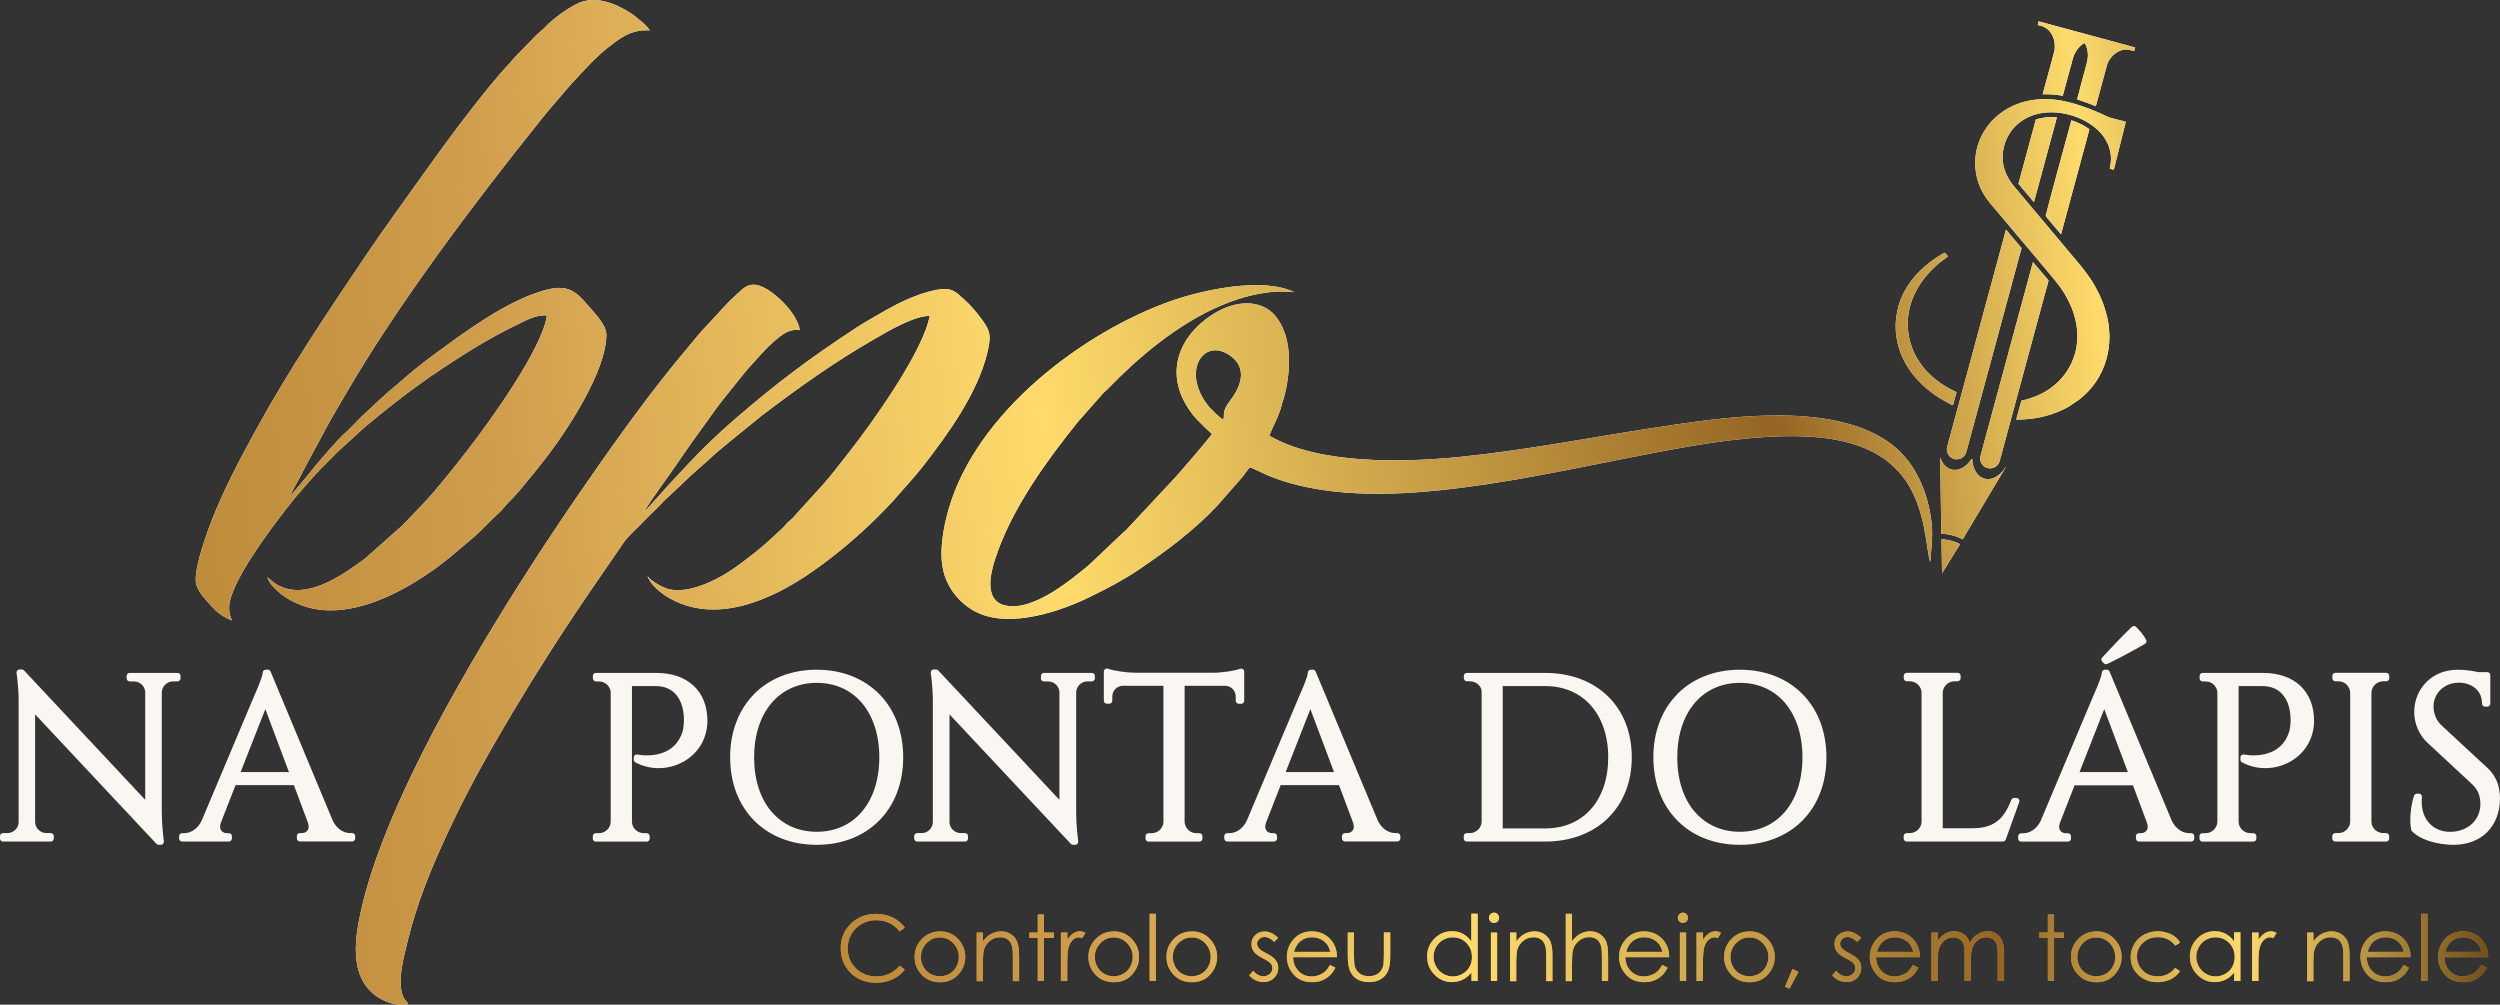 <svg xmlns="http://www.w3.org/2000/svg" xmlns:xlink="http://www.w3.org/1999/xlink" id="Camada_2" data-name="Camada 2" viewBox="0 0 304.53 122.38"><rect x="0" y="0" width="304.53" height="122.38" fill="#333333" stroke="none"/><defs><style>      .cls-1, .cls-2 {        fill: none;      }      .cls-3 {        fill: #fff;        fill-rule: evenodd;      }      .cls-4 {        fill: url(#Gradiente_sem_nome_67);      }      .cls-5 {        clip-path: url(#clippath-17);      }      .cls-6 {        clip-path: url(#clippath-19);      }      .cls-7 {        clip-path: url(#clippath-11);      }      .cls-8 {        clip-path: url(#clippath-16);      }      .cls-9 {        clip-path: url(#clippath-18);      }      .cls-10 {        clip-path: url(#clippath-10);      }      .cls-11 {        clip-path: url(#clippath-15);      }      .cls-12 {        clip-path: url(#clippath-13);      }      .cls-13 {        clip-path: url(#clippath-14);      }      .cls-14 {        clip-path: url(#clippath-12);      }      .cls-15 {        clip-path: url(#clippath-61);      }      .cls-16 {        clip-path: url(#clippath-60);      }      .cls-17 {        clip-path: url(#clippath-65);      }      .cls-18 {        clip-path: url(#clippath-62);      }      .cls-19 {        clip-path: url(#clippath-64);      }      .cls-20 {        clip-path: url(#clippath-66);      }      .cls-21 {        clip-path: url(#clippath-63);      }      .cls-22 {        clip-path: url(#clippath-50);      }      .cls-23 {        clip-path: url(#clippath-55);      }      .cls-24 {        clip-path: url(#clippath-52);      }      .cls-25 {        clip-path: url(#clippath-57);      }      .cls-26 {        clip-path: url(#clippath-54);      }      .cls-27 {        clip-path: url(#clippath-56);      }      .cls-28 {        clip-path: url(#clippath-53);      }      .cls-29 {        clip-path: url(#clippath-51);      }      .cls-30 {        clip-path: url(#clippath-58);      }      .cls-31 {        clip-path: url(#clippath-59);      }      .cls-32 {        clip-path: url(#clippath-31);      }      .cls-33 {        clip-path: url(#clippath-32);      }      .cls-34 {        clip-path: url(#clippath-33);      }      .cls-35 {        clip-path: url(#clippath-34);      }      .cls-36 {        clip-path: url(#clippath-35);      }      .cls-37 {        clip-path: url(#clippath-39);      }      .cls-38 {        clip-path: url(#clippath-30);      }      .cls-39 {        clip-path: url(#clippath-36);      }      .cls-40 {        clip-path: url(#clippath-37);      }      .cls-41 {        clip-path: url(#clippath-38);      }      .cls-42 {        clip-path: url(#clippath-27);      }      .cls-43 {        clip-path: url(#clippath-29);      }      .cls-44 {        clip-path: url(#clippath-26);      }      .cls-45 {        clip-path: url(#clippath-28);      }      .cls-46 {        clip-path: url(#clippath-20);      }      .cls-47 {        clip-path: url(#clippath-21);      }      .cls-48 {        clip-path: url(#clippath-22);      }      .cls-49 {        clip-path: url(#clippath-23);      }      .cls-50 {        clip-path: url(#clippath-24);      }      .cls-51 {        clip-path: url(#clippath-25);      }      .cls-52 {        clip-path: url(#clippath-41);      }      .cls-53 {        clip-path: url(#clippath-42);      }      .cls-54 {        clip-path: url(#clippath-43);      }      .cls-55 {        clip-path: url(#clippath-44);      }      .cls-56 {        clip-path: url(#clippath-45);      }      .cls-57 {        clip-path: url(#clippath-49);      }      .cls-58 {        clip-path: url(#clippath-40);      }      .cls-59 {        clip-path: url(#clippath-46);      }      .cls-60 {        clip-path: url(#clippath-47);      }      .cls-61 {        clip-path: url(#clippath-48);      }      .cls-62 {        clip-path: url(#clippath-1);      }      .cls-63 {        clip-path: url(#clippath-3);      }      .cls-64 {        clip-path: url(#clippath-4);      }      .cls-65 {        clip-path: url(#clippath-2);      }      .cls-66 {        clip-path: url(#clippath-7);      }      .cls-67 {        clip-path: url(#clippath-6);      }      .cls-68 {        clip-path: url(#clippath-9);      }      .cls-69 {        clip-path: url(#clippath-8);      }      .cls-70 {        clip-path: url(#clippath-5);      }      .cls-2 {        clip-rule: evenodd;      }      .cls-71 {        fill: #faf7f2;      }      .cls-72 {        fill: #b69241;      }      .cls-73 {        fill: url(#Gradiente_sem_nome_67-2);      }    </style><clipPath id="clippath-1"><path class="cls-1" d="M110.22,112.99l-.63.48c-.35-.45-.76-.8-1.25-1.03-.49-.23-1.02-.35-1.6-.35-.64,0-1.22.15-1.77.46-.54.31-.96.72-1.26,1.23-.3.52-.45,1.1-.45,1.74,0,.97.33,1.79,1,2.44.67.65,1.51.98,2.53.98,1.12,0,2.05-.44,2.8-1.31l.63.48c-.4.51-.9.9-1.49,1.18-.59.28-1.26.42-1.99.42-1.4,0-2.5-.47-3.31-1.4-.68-.78-1.02-1.73-1.02-2.84,0-1.17.41-2.15,1.23-2.95.82-.8,1.85-1.2,3.08-1.2.74,0,1.42.15,2.02.44.6.29,1.09.71,1.48,1.23"></path></clipPath><clipPath id="clippath-2"><rect class="cls-1" x="79.42" y="51.96" width="265.42" height="128.08"></rect></clipPath><linearGradient id="Gradiente_sem_nome_67" data-name="Gradiente sem nome 67" x1="79.42" y1="115.99" x2="344.85" y2="115.99" gradientUnits="userSpaceOnUse"><stop offset="0" stop-color="#ad7b29"></stop><stop offset=".2" stop-color="#d09d4d"></stop><stop offset=".38" stop-color="#fedb6b"></stop><stop offset=".62" stop-color="#946523"></stop><stop offset=".73" stop-color="#fedb6b"></stop><stop offset=".85" stop-color="#6a4515"></stop><stop offset="1" stop-color="#c48d3d"></stop></linearGradient><clipPath id="clippath-3"><path class="cls-1" d="M114.49,114.19c-.63,0-1.17.23-1.63.7-.45.47-.68,1.03-.68,1.69,0,.42.1.82.31,1.19.21.37.49.65.84.85.35.2.74.3,1.16.3s.81-.1,1.16-.3c.35-.2.63-.48.84-.85.21-.37.31-.77.31-1.19,0-.66-.23-1.22-.68-1.69-.45-.47-1-.7-1.62-.7M114.5,113.45c.91,0,1.67.33,2.26.99.54.6.82,1.31.82,2.13s-.29,1.54-.86,2.16c-.57.62-1.32.92-2.22.92s-1.65-.31-2.23-.92c-.58-.62-.86-1.33-.86-2.16s.27-1.52.82-2.12c.6-.66,1.36-.99,2.27-.99Z"></path></clipPath><clipPath id="clippath-4"><rect class="cls-1" x="79.42" y="51.96" width="265.42" height="128.08"></rect></clipPath><clipPath id="clippath-5"><path class="cls-1" d="M118.98,113.59h.76v1.06c.31-.4.64-.71,1.01-.9.37-.2.77-.3,1.21-.3s.84.11,1.18.34c.34.22.6.53.76.91.16.38.24.97.24,1.77v3.04h-.76v-2.81c0-.68-.03-1.13-.09-1.36-.09-.39-.26-.68-.51-.88-.25-.2-.58-.29-.98-.29-.46,0-.87.15-1.24.46-.37.3-.61.68-.72,1.13-.07.29-.11.83-.11,1.6v2.16h-.76v-5.9Z"></path></clipPath><clipPath id="clippath-6"><rect class="cls-1" x="79.42" y="51.96" width="265.42" height="128.08"></rect></clipPath><clipPath id="clippath-7"><polygon class="cls-1" points="126.41 111.39 127.17 111.39 127.17 113.59 128.37 113.59 128.37 114.25 127.17 114.25 127.17 119.5 126.41 119.5 126.41 114.25 125.38 114.25 125.38 113.59 126.41 113.59 126.41 111.39"></polygon></clipPath><clipPath id="clippath-8"><rect class="cls-1" x="79.42" y="51.96" width="265.42" height="128.08"></rect></clipPath><clipPath id="clippath-9"><path class="cls-1" d="M129.24,113.59h.78v.86c.23-.34.48-.59.73-.76.26-.17.53-.25.8-.25.21,0,.44.07.67.2l-.4.64c-.16-.07-.29-.1-.4-.1-.25,0-.5.1-.73.31-.24.21-.42.53-.54.97-.09.34-.14,1.02-.14,2.04v2h-.78v-5.9Z"></path></clipPath><clipPath id="clippath-10"><rect class="cls-1" x="79.42" y="51.96" width="265.42" height="128.08"></rect></clipPath><clipPath id="clippath-11"><path class="cls-1" d="M135.67,114.19c-.63,0-1.17.23-1.63.7-.45.47-.68,1.03-.68,1.69,0,.42.1.82.31,1.19.21.37.49.65.84.85.35.2.74.3,1.16.3s.81-.1,1.16-.3c.35-.2.63-.48.84-.85.21-.37.31-.77.31-1.19,0-.66-.23-1.22-.68-1.69-.45-.47-1-.7-1.62-.7M135.67,113.45c.91,0,1.67.33,2.26.99.54.6.82,1.31.82,2.13s-.29,1.54-.86,2.16c-.57.62-1.32.92-2.22.92s-1.65-.31-2.23-.92c-.58-.62-.86-1.33-.86-2.16s.27-1.52.82-2.12c.6-.66,1.36-.99,2.27-.99Z"></path></clipPath><clipPath id="clippath-12"><rect class="cls-1" x="79.42" y="51.96" width="265.42" height="128.08"></rect></clipPath><clipPath id="clippath-13"><rect class="cls-1" x="140.04" y="111.31" width=".76" height="8.18"></rect></clipPath><clipPath id="clippath-14"><rect class="cls-1" x="79.42" y="51.96" width="265.42" height="128.08"></rect></clipPath><clipPath id="clippath-15"><path class="cls-1" d="M145.17,114.19c-.63,0-1.17.23-1.63.7-.45.47-.68,1.03-.68,1.69,0,.42.1.82.31,1.19.21.37.49.65.84.85.35.2.74.3,1.16.3s.81-.1,1.16-.3c.35-.2.63-.48.84-.85.21-.37.31-.77.31-1.19,0-.66-.23-1.22-.68-1.69-.45-.47-1-.7-1.62-.7M145.18,113.45c.91,0,1.67.33,2.26.99.54.6.82,1.31.82,2.13s-.29,1.54-.86,2.16c-.57.62-1.32.92-2.22.92s-1.65-.31-2.23-.92c-.58-.62-.86-1.33-.86-2.16s.27-1.52.82-2.12c.6-.66,1.36-.99,2.27-.99Z"></path></clipPath><clipPath id="clippath-16"><rect class="cls-1" x="79.42" y="51.96" width="265.42" height="128.08"></rect></clipPath><clipPath id="clippath-17"><path class="cls-1" d="M155.71,114.23l-.49.5c-.41-.39-.8-.59-1.19-.59-.25,0-.46.08-.63.24-.18.16-.27.35-.27.57,0,.19.07.37.22.55.14.18.45.39.91.62.56.29.95.57,1.15.85.2.27.3.58.3.93,0,.49-.17.89-.51,1.23-.34.34-.77.5-1.28.5-.34,0-.67-.07-.98-.22-.31-.15-.57-.35-.77-.61l.48-.54c.39.44.8.66,1.24.66.3,0,.56-.1.78-.29.21-.19.32-.42.32-.69,0-.22-.07-.41-.21-.58-.14-.17-.46-.38-.96-.63-.53-.27-.9-.54-1.09-.81-.19-.27-.29-.57-.29-.91,0-.45.15-.82.46-1.11.31-.29.7-.44,1.16-.44.54,0,1.09.26,1.65.79"></path></clipPath><clipPath id="clippath-18"><rect class="cls-1" x="79.42" y="51.96" width="265.42" height="128.08"></rect></clipPath><clipPath id="clippath-19"><path class="cls-1" d="M162.04,115.95c-.1-.41-.25-.73-.44-.97-.2-.24-.45-.44-.77-.59-.32-.15-.66-.22-1.01-.22-.58,0-1.08.19-1.5.56-.31.27-.54.68-.69,1.22h4.43ZM162.03,117.54l.64.34c-.21.41-.45.74-.73.99-.28.25-.59.44-.93.57-.35.13-.74.2-1.17.2-.97,0-1.72-.31-2.27-.94-.54-.63-.82-1.34-.82-2.13,0-.75.23-1.41.69-2,.58-.74,1.37-1.12,2.35-1.12s1.82.38,2.42,1.14c.43.54.65,1.21.65,2.01h-5.34c.01.68.24,1.24.66,1.68.43.44.95.66,1.58.66.3,0,.6-.05.88-.16.29-.1.53-.24.73-.41.2-.17.42-.45.65-.83Z"></path></clipPath><clipPath id="clippath-20"><rect class="cls-1" x="79.42" y="51.96" width="265.42" height="128.08"></rect></clipPath><clipPath id="clippath-21"><path class="cls-1" d="M164.17,113.59h.76v2.76c0,.67.04,1.13.11,1.39.11.36.32.65.62.86.31.21.67.31,1.1.31s.78-.1,1.08-.31c.29-.21.5-.47.61-.81.08-.23.12-.71.12-1.45v-2.76h.78v2.89c0,.81-.09,1.43-.29,1.84-.19.41-.48.74-.86.97-.38.23-.86.35-1.44.35s-1.06-.12-1.44-.35c-.39-.23-.67-.56-.86-.97-.19-.42-.29-1.05-.29-1.88v-2.84Z"></path></clipPath><clipPath id="clippath-22"><rect class="cls-1" x="79.42" y="51.96" width="265.42" height="128.08"></rect></clipPath><clipPath id="clippath-23"><path class="cls-1" d="M176.96,114.18c-.42,0-.81.1-1.17.31-.36.21-.64.5-.85.87-.21.37-.32.77-.32,1.19s.11.81.32,1.19c.21.38.5.67.86.88.36.21.75.32,1.16.32s.81-.1,1.18-.31c.37-.21.66-.49.86-.85.2-.36.3-.76.3-1.2,0-.68-.22-1.25-.67-1.71-.45-.46-1-.69-1.66-.69M180,111.31v8.18h-.76v-1.02c-.32.39-.67.68-1.07.87-.39.19-.83.29-1.3.29-.83,0-1.55-.3-2.14-.91-.59-.61-.89-1.34-.89-2.21s.3-1.57.89-2.18c.6-.6,1.31-.9,2.15-.9.48,0,.92.1,1.31.31.39.21.74.52,1.03.93v-3.37h.76Z"></path></clipPath><clipPath id="clippath-24"><rect class="cls-1" x="79.42" y="51.96" width="265.42" height="128.08"></rect></clipPath><clipPath id="clippath-25"><path class="cls-1" d="M181.61,113.59h.76v5.9h-.76v-5.9ZM181.99,111.17c.17,0,.32.06.44.19.12.12.18.27.18.44s-.06.32-.18.44c-.12.12-.27.19-.44.19s-.32-.06-.44-.19c-.12-.12-.18-.27-.18-.44s.06-.32.18-.44c.12-.12.27-.19.44-.19Z"></path></clipPath><clipPath id="clippath-26"><rect class="cls-1" x="79.42" y="51.96" width="265.42" height="128.08"></rect></clipPath><clipPath id="clippath-27"><path class="cls-1" d="M183.95,113.59h.76v1.06c.31-.4.64-.71,1.01-.9.37-.2.77-.3,1.21-.3s.84.11,1.18.34c.34.22.6.53.76.91.16.38.24.97.24,1.77v3.04h-.76v-2.81c0-.68-.03-1.13-.09-1.36-.09-.39-.26-.68-.51-.88-.25-.2-.58-.29-.98-.29-.46,0-.87.15-1.24.46-.37.3-.61.68-.72,1.13-.07.29-.11.83-.11,1.6v2.16h-.76v-5.9Z"></path></clipPath><clipPath id="clippath-28"><rect class="cls-1" x="79.42" y="51.96" width="265.42" height="128.08"></rect></clipPath><clipPath id="clippath-29"><path class="cls-1" d="M190.73,111.31h.76v3.34c.31-.4.65-.71,1.02-.91.37-.2.77-.3,1.2-.3s.84.11,1.18.34c.34.22.6.53.76.9.16.38.24.97.24,1.78v3.04h-.76v-2.81c0-.68-.03-1.13-.08-1.36-.09-.39-.27-.68-.51-.88-.25-.2-.57-.29-.98-.29-.46,0-.87.15-1.24.46-.37.3-.61.68-.72,1.13-.07.29-.11.82-.11,1.6v2.16h-.76v-8.18Z"></path></clipPath><clipPath id="clippath-30"><rect class="cls-1" x="79.42" y="51.96" width="265.42" height="128.08"></rect></clipPath><clipPath id="clippath-31"><path class="cls-1" d="M202.5,115.95c-.1-.41-.25-.73-.44-.97-.2-.24-.45-.44-.77-.59-.32-.15-.66-.22-1.01-.22-.58,0-1.08.19-1.5.56-.31.27-.54.68-.69,1.22h4.43ZM202.5,117.54l.64.34c-.21.41-.45.74-.73.99-.28.25-.59.44-.93.57-.35.13-.74.2-1.17.2-.97,0-1.72-.31-2.27-.94-.54-.63-.82-1.34-.82-2.13,0-.75.23-1.41.69-2,.58-.74,1.37-1.12,2.35-1.12s1.82.38,2.42,1.14c.43.54.65,1.21.65,2.01h-5.34c.01.68.24,1.24.66,1.68.43.44.95.66,1.58.66.3,0,.6-.05.88-.16.29-.1.53-.24.73-.41.2-.17.42-.45.65-.83Z"></path></clipPath><clipPath id="clippath-32"><rect class="cls-1" x="79.42" y="51.96" width="265.42" height="128.08"></rect></clipPath><clipPath id="clippath-33"><path class="cls-1" d="M204.63,113.59h.76v5.9h-.76v-5.9ZM205,111.17c.17,0,.32.06.44.19.12.12.18.27.18.44s-.06.32-.18.44c-.12.12-.27.19-.44.19s-.32-.06-.44-.19c-.12-.12-.18-.27-.18-.44s.06-.32.18-.44c.12-.12.27-.19.44-.19Z"></path></clipPath><clipPath id="clippath-34"><rect class="cls-1" x="79.42" y="51.96" width="265.42" height="128.08"></rect></clipPath><clipPath id="clippath-35"><path class="cls-1" d="M206.67,113.59h.78v.86c.23-.34.48-.59.73-.76.26-.17.53-.25.8-.25.21,0,.44.07.67.2l-.4.64c-.16-.07-.29-.1-.4-.1-.25,0-.5.1-.73.31-.24.21-.42.53-.54.97-.09.34-.14,1.02-.14,2.04v2h-.78v-5.9Z"></path></clipPath><clipPath id="clippath-36"><rect class="cls-1" x="79.42" y="51.96" width="265.42" height="128.08"></rect></clipPath><clipPath id="clippath-37"><path class="cls-1" d="M213.1,114.19c-.63,0-1.17.23-1.63.7-.45.47-.68,1.03-.68,1.69,0,.42.1.82.31,1.19.21.37.49.65.84.85.35.2.74.3,1.16.3s.81-.1,1.16-.3c.35-.2.63-.48.84-.85.21-.37.31-.77.31-1.19,0-.66-.23-1.22-.68-1.69-.45-.47-1-.7-1.62-.7M213.11,113.45c.91,0,1.67.33,2.26.99.54.6.82,1.31.82,2.13s-.29,1.54-.86,2.16c-.57.62-1.32.92-2.22.92s-1.65-.31-2.23-.92c-.58-.62-.86-1.33-.86-2.16s.27-1.52.82-2.12c.6-.66,1.36-.99,2.27-.99Z"></path></clipPath><clipPath id="clippath-38"><rect class="cls-1" x="79.42" y="51.96" width="265.42" height="128.08"></rect></clipPath><clipPath id="clippath-39"><polygon class="cls-1" points="218.35 118.03 219.08 118.38 217.98 120.43 217.44 120.2 218.35 118.03"></polygon></clipPath><clipPath id="clippath-40"><rect class="cls-1" x="79.42" y="51.96" width="265.42" height="128.08"></rect></clipPath><clipPath id="clippath-41"><path class="cls-1" d="M226.72,114.23l-.49.5c-.41-.39-.8-.59-1.19-.59-.25,0-.46.08-.63.24-.18.16-.26.35-.26.57,0,.19.07.37.22.55.14.18.45.39.91.62.56.29.95.57,1.15.85.2.27.3.58.3.93,0,.49-.17.89-.51,1.23-.34.34-.77.5-1.28.5-.34,0-.67-.07-.98-.22-.31-.15-.57-.35-.77-.61l.48-.54c.39.44.8.66,1.24.66.3,0,.56-.1.78-.29.21-.19.32-.42.32-.69,0-.22-.07-.41-.21-.58-.14-.17-.46-.38-.96-.63-.53-.27-.9-.54-1.09-.81-.19-.27-.29-.57-.29-.91,0-.45.15-.82.46-1.11.31-.29.7-.44,1.16-.44.54,0,1.09.26,1.65.79"></path></clipPath><clipPath id="clippath-42"><rect class="cls-1" x="79.42" y="51.96" width="265.42" height="128.08"></rect></clipPath><clipPath id="clippath-43"><path class="cls-1" d="M233.05,115.95c-.1-.41-.25-.73-.44-.97-.2-.24-.45-.44-.77-.59-.32-.15-.66-.22-1.01-.22-.58,0-1.08.19-1.5.56-.31.27-.54.68-.69,1.22h4.43ZM233.04,117.54l.64.34c-.21.41-.45.74-.73.99-.28.25-.59.44-.93.57-.35.13-.74.2-1.17.2-.97,0-1.72-.31-2.27-.94-.54-.63-.82-1.34-.82-2.13,0-.75.23-1.41.69-2,.58-.74,1.37-1.12,2.35-1.12s1.82.38,2.42,1.14c.43.54.65,1.21.65,2.01h-5.34c.01.68.24,1.24.66,1.68.43.44.95.66,1.58.66.3,0,.6-.05.88-.16.29-.1.53-.24.73-.41.2-.17.42-.45.65-.83Z"></path></clipPath><clipPath id="clippath-44"><rect class="cls-1" x="79.42" y="51.96" width="265.42" height="128.08"></rect></clipPath><clipPath id="clippath-45"><path class="cls-1" d="M235.28,113.59h.76v1.02c.27-.38.54-.65.82-.83.38-.23.79-.34,1.21-.34.29,0,.56.06.82.17.26.11.47.26.63.45.16.19.3.45.42.8.25-.46.57-.82.95-1.06.38-.24.79-.36,1.22-.36.41,0,.77.1,1.08.31.31.21.54.49.7.86.15.37.23.92.23,1.66v3.22h-.78v-3.22c0-.63-.04-1.07-.14-1.3-.09-.24-.24-.43-.46-.57-.22-.14-.48-.22-.78-.22-.37,0-.7.11-1.01.33-.31.22-.53.51-.67.87-.14.36-.21.97-.21,1.81v2.31h-.76v-3.02c0-.71-.04-1.2-.13-1.45-.09-.26-.24-.46-.46-.61-.22-.15-.48-.23-.79-.23-.35,0-.68.11-.99.32-.31.21-.53.5-.68.85-.15.36-.22.91-.22,1.64v2.5h-.76v-5.9Z"></path></clipPath><clipPath id="clippath-46"><rect class="cls-1" x="79.42" y="51.96" width="265.42" height="128.08"></rect></clipPath><clipPath id="clippath-47"><polygon class="cls-1" points="249.45 111.39 250.2 111.39 250.2 113.59 251.4 113.59 251.4 114.25 250.2 114.25 250.2 119.5 249.45 119.5 249.45 114.25 248.41 114.25 248.41 113.59 249.45 113.59 249.45 111.39"></polygon></clipPath><clipPath id="clippath-48"><rect class="cls-1" x="79.42" y="51.96" width="265.42" height="128.08"></rect></clipPath><clipPath id="clippath-49"><path class="cls-1" d="M255.35,114.19c-.63,0-1.17.23-1.63.7-.45.47-.68,1.03-.68,1.69,0,.42.1.82.31,1.19.21.37.49.65.84.85.35.2.74.3,1.16.3s.81-.1,1.16-.3c.35-.2.63-.48.84-.85.21-.37.31-.77.31-1.19,0-.66-.23-1.22-.68-1.69-.45-.47-1-.7-1.62-.7M255.36,113.45c.91,0,1.67.33,2.26.99.54.6.82,1.31.82,2.13s-.29,1.54-.86,2.16c-.57.62-1.32.92-2.22.92s-1.65-.31-2.23-.92c-.58-.62-.86-1.33-.86-2.16s.27-1.52.82-2.12c.6-.66,1.36-.99,2.27-.99Z"></path></clipPath><clipPath id="clippath-50"><rect class="cls-1" x="79.42" y="51.96" width="265.42" height="128.08"></rect></clipPath><clipPath id="clippath-51"><path class="cls-1" d="M265.57,114.82l-.6.37c-.52-.69-1.24-1.03-2.14-1.03-.72,0-1.32.23-1.8.69-.48.46-.72,1.02-.72,1.68,0,.43.11.83.33,1.21.22.38.52.67.9.88.38.21.81.31,1.29.31.87,0,1.58-.34,2.13-1.03l.6.4c-.28.42-.66.75-1.14.99-.48.23-1.02.35-1.63.35-.94,0-1.71-.3-2.33-.89-.62-.59-.92-1.31-.92-2.16,0-.57.14-1.1.43-1.59.29-.49.68-.87,1.19-1.15.51-.27,1.07-.41,1.69-.41.39,0,.77.06,1.14.18.36.12.67.27.93.47.26.19.47.43.65.73"></path></clipPath><clipPath id="clippath-52"><rect class="cls-1" x="79.42" y="51.96" width="265.42" height="128.08"></rect></clipPath><clipPath id="clippath-53"><path class="cls-1" d="M269.87,114.18c-.42,0-.81.1-1.17.31-.36.21-.64.5-.85.87-.21.37-.32.77-.32,1.19s.11.81.32,1.19c.21.38.5.67.86.88.36.21.74.32,1.16.32s.81-.1,1.18-.31c.37-.21.66-.49.86-.85.2-.36.3-.76.3-1.2,0-.68-.22-1.25-.67-1.71-.45-.46-1-.69-1.66-.69M272.91,113.59v5.9h-.76v-1.02c-.32.39-.67.68-1.07.87-.39.19-.83.29-1.3.29-.83,0-1.55-.3-2.14-.91-.59-.61-.89-1.34-.89-2.21s.3-1.57.89-2.18c.59-.6,1.31-.9,2.15-.9.48,0,.92.1,1.31.31.39.2.74.51,1.03.92v-1.09h.76Z"></path></clipPath><clipPath id="clippath-54"><rect class="cls-1" x="79.42" y="51.96" width="265.42" height="128.08"></rect></clipPath><clipPath id="clippath-55"><path class="cls-1" d="M274.34,113.59h.78v.86c.23-.34.48-.59.73-.76.26-.17.53-.25.8-.25.21,0,.44.07.67.2l-.4.64c-.16-.07-.29-.1-.4-.1-.25,0-.5.1-.73.31-.24.21-.42.53-.54.97-.09.34-.14,1.02-.14,2.04v2h-.78v-5.9Z"></path></clipPath><clipPath id="clippath-56"><rect class="cls-1" x="79.42" y="51.96" width="265.42" height="128.08"></rect></clipPath><clipPath id="clippath-57"><path class="cls-1" d="M281.05,113.59h.76v1.06c.31-.4.64-.71,1.01-.9.37-.2.77-.3,1.21-.3s.84.11,1.18.34c.34.22.6.53.76.91.16.38.24.97.24,1.77v3.04h-.76v-2.81c0-.68-.03-1.13-.09-1.36-.09-.39-.26-.68-.51-.88-.25-.2-.58-.29-.98-.29-.46,0-.87.15-1.24.46-.37.3-.61.68-.72,1.13-.07.29-.11.83-.11,1.6v2.16h-.76v-5.9Z"></path></clipPath><clipPath id="clippath-58"><rect class="cls-1" x="79.42" y="51.96" width="265.42" height="128.08"></rect></clipPath><clipPath id="clippath-59"><path class="cls-1" d="M292.82,115.95c-.1-.41-.25-.73-.44-.97-.2-.24-.45-.44-.77-.59-.32-.15-.66-.22-1.01-.22-.58,0-1.08.19-1.5.56-.31.27-.54.68-.69,1.22h4.43ZM292.81,117.54l.64.34c-.21.41-.45.74-.73.99-.28.25-.59.44-.93.57-.35.13-.74.2-1.17.2-.97,0-1.72-.31-2.27-.94-.54-.63-.82-1.34-.82-2.13,0-.75.23-1.41.69-2,.58-.74,1.37-1.12,2.35-1.12s1.82.38,2.42,1.14c.43.54.65,1.21.65,2.01h-5.34c.01.68.24,1.24.66,1.68.43.44.95.66,1.58.66.3,0,.6-.05.88-.16.29-.1.53-.24.73-.41.2-.17.42-.45.65-.83Z"></path></clipPath><clipPath id="clippath-60"><rect class="cls-1" x="79.42" y="51.96" width="265.42" height="128.08"></rect></clipPath><clipPath id="clippath-61"><rect class="cls-1" x="294.94" y="111.31" width=".76" height="8.18"></rect></clipPath><clipPath id="clippath-62"><rect class="cls-1" x="79.42" y="51.96" width="265.42" height="128.08"></rect></clipPath><clipPath id="clippath-63"><path class="cls-1" d="M302.27,115.95c-.1-.41-.25-.73-.44-.97-.2-.24-.45-.44-.77-.59-.32-.15-.66-.22-1.01-.22-.58,0-1.08.19-1.5.56-.31.27-.54.68-.69,1.22h4.43ZM302.26,117.54l.64.34c-.21.41-.45.74-.73.99-.28.25-.59.44-.93.57-.35.13-.74.2-1.17.2-.97,0-1.72-.31-2.27-.94-.54-.63-.82-1.34-.82-2.13,0-.75.23-1.41.69-2,.58-.74,1.37-1.12,2.35-1.12s1.82.38,2.42,1.14c.43.54.65,1.21.65,2.01h-5.34c.01.68.24,1.24.66,1.68.43.44.95.66,1.58.66.3,0,.6-.05.88-.16.29-.1.53-.24.73-.41.2-.17.42-.45.65-.83Z"></path></clipPath><clipPath id="clippath-64"><rect class="cls-1" x="79.42" y="51.96" width="265.42" height="128.08"></rect></clipPath><clipPath id="clippath-65"><path class="cls-2" d="M244.65,42.98l-3.23,11.91c-.16.6-.34,1.09-.06,1.54.13.21.22.33.47.48.24.13.52.17.77.13.41-.07.84-.35.99-.9l5.63-20.8c.07-.27.3-.96.31-1.19l-1.89-2.23-3,11.07ZM260.08,5.78l-11.75-3.18-.11.44c.48.13.75.18,1.12.46.27.2.5.51.62.74.07.15.13.27.19.44.05.16.09.3.11.48.05.33.06.76-.03,1.12-.21.86-.47,1.73-.7,2.59-.24.87-.47,1.74-.71,2.61.15.02.42,0,.58,0,.2,0,.4.02.61.03.39.03.86.08,1.26.16.34-1.25.68-2.51,1.02-3.76.17-.63.27-1.16.61-1.69.29-.45.67-.81,1.03-.98.07.1.11.17.16.29.04.11.08.21.12.34.27.93.04,1.6-.2,2.51l-.63,2.33c-.05.17-.05.29-.1.45-.06.23-.23.74-.25.95.79.24,1.51.54,2.27.82.46-1.68.91-3.37,1.37-5.05.15-.55.66-1.16,1.14-1.47l.31-.17c.24-.1.4-.17.69-.2.17-.02.36-.02.54.02.16.03.5.16.62.15l.12-.42ZM240.27,55.94l-.11-.03c-.45.68-1.1,1.28-1.95,1.33-.91.05-1.53-.6-1.81-1.37l-.06-.14.13,9.27c.61.08.77.05,1.45.24h.02c.45.13.74.28,1.15.45.11-.23,1.12-1.88,1.3-2.19,1.06-1.82,2.19-3.64,3.26-5.46l.61-1.02c.06-.13.03-.04,0-.09-.28.6-1,1.2-1.63,1.37-.24.07-.52.08-.82.02-.62-.14-1-.59-1.19-.95-.2-.38-.39-.97-.36-1.41ZM251.06,28.54l3.45-12.76c0-.11-.91-.6-.97-.63-.38-.19-.8-.37-1.22-.5-.17.63-3.16,11.58-3.14,11.66.01.05,1.38,1.63,1.63,1.94.06.07.18.23.25.29ZM246.23,48.8l-.63,2.31c.38.04,1.67-.08,2.03-.13.93-.12,1.92-.38,2.78-.7.53-.2.82-.35,1.27-.57.07-.03.13-.08.19-.11.07-.04.13-.07.21-.12l1.14-.77c3.35-2.55,4.49-6.87,3.25-10.87-.1-.31-.19-.6-.29-.88-.08-.21-.35-.87-.45-1.06-.18-.34-.32-.66-.53-1.03l-.35-.59c-.04-.07-.08-.11-.12-.19l-.19-.28s-.04-.07-.07-.1c-.46-.63-.58-.82-1.13-1.48-.79-.96-1.62-1.9-2.4-2.86-.79-.96-1.61-1.9-2.4-2.86-.59-.71-1.23-1.44-1.8-2.14l-1.21-1.44c-.76-.87-1.45-1.97-1.57-3.34-.13-1.51.44-3.05,1.39-4.07,1.95-2.1,5.08-2.25,7.7-1.22,1.41.55,2.58,1.44,3.23,2.39.31.45.63,1.05.76,1.69.11.55.14.99.06,1.56-.03.21-.08.4-.11.6l.5.14,1.46-5.83c-.45-.19-1.79-.42-2.25-.65-1.81-.88-4.33-1.83-6.29-2.05-2.93-.33-5.2.47-6.82,1.72-1.92,1.48-3.28,3.96-2.93,6.91.1.81.29,1.42.58,2.1.12.28.17.34.29.57.11.22.3.52.45.72.05.06.08.1.13.17.37.53,1.47,1.75,1.93,2.32.51.63,1.12,1.33,1.65,1.97.19.22.37.44.56.66.36.41.75.91,1.11,1.32.1.11.18.21.28.33.09.11.18.21.28.33.18.22.37.44.55.66.37.44.74.87,1.1,1.31.5.61.87,1.03,1.35,1.67l.59.89c.04.07.06.12.1.19.04.07.07.12.1.18.04.07.07.11.11.18.22.45.34.68.54,1.16.86,2.16,1.13,4.95-.47,7.54-.34.54-.72,1-1.13,1.41-.26.26-.99.88-1.34,1.07-.12.06-.24.15-.36.22-.13.07-.24.12-.37.2-.44.26-1.52.62-2.02.75-.08.02-.37.06-.42.12ZM231.23,37.43c-.39,1.43-.39,2.77-.15,4.02.12.61.29,1.18.5,1.69.06.15.27.63.35.77.04.06.06.12.09.19.04.07.07.11.11.18.42.73.67,1.09,1.24,1.76.36.42.8.86,1.26,1.25.47.39.95.76,1.5,1.11.27.17,1.51.91,1.77.96l.43-1.59c-.1-.07-.27-.13-.39-.19-.13-.07-.26-.13-.4-.2-1.5-.8-2.9-1.97-3.8-3.4-.35-.55-.6-.98-.84-1.66-.59-1.63-.7-3.3-.21-5.09.55-2,1.77-3.63,3.21-4.92.49-.44.74-.6,1.22-.95.06-.04.13-.09.18-.13-.06-.07-.12-.15-.19-.22-.07-.07-.13-.17-.2-.23-.1.03-.35.18-.45.24-.46.28-.85.53-1.29.86-1.79,1.33-3.32,3.21-3.96,5.56ZM247.99,14.56l-2.12,7.82c.14.19.76.9.94,1.12l.71.84c.08.09.16.2.24.28l2.8-10.33c-.64-.1-1.37,0-1.98.11-.15.03-.48.11-.59.16ZM236.5,65.66c-.01.15,0,.36,0,.51l.06,3.37c0,.08-.01.2.02.27l2.18-3.52c-.71-.4-1.46-.52-2.26-.63ZM49.67,122.32c.05-.2-.33-.5-.42-.65-1.02-1.71-.05-5.15.37-6.89,1.15-4.78,3-9.26,5.05-13.62,1.5-3.2,3.07-6.22,4.79-9.25,3.91-6.88,8.08-13.53,12.53-20.03l3.82-5.56c.67-1.01,1.41-1.6,2.22-2.43.78-.81,1.52-1.53,2.33-2.32.21-.21.35-.41.57-.61.22-.21.39-.36.62-.57,1.03-.93,2-1.94,3.05-2.86l1.84-1.63c.77-.76,1.66-1.42,2.5-2.15l3.87-3.14c4.47-3.4,8.92-6.57,13.86-9.4,1.56-.9,4.75-2.78,6.57-2.72-.74,4.24-6.95,12.95-9.69,16.44-1.27,1.62-2.47,3.25-3.89,4.75l-3.13,3.45c-.19.2-.39.33-.59.52-.18.18-.3.37-.48.55l-1.72,1.6c-.23.18-.31.28-.55.49l-1.21,1.01c-2.06,1.6-3.98,3.14-6.76,4.09-1.14.39-2.52.68-3.77.37-.7-.17-2.27-1.02-2.58-1.63.26.95,1.52,2.01,2.3,2.5,5.81,3.65,12.87.43,17.79-3.01,2.84-1.99,5.42-4.16,7.88-6.59.79-.78,1.6-1.61,2.34-2.46,1.13-1.29,2.28-2.53,3.34-3.89,2.74-3.54,6.61-8.75,7.78-13.85.44-1.89.33-2.48-.6-3.78-.65-.92-1.5-1.9-2.24-2.56-1.04-.92-1.46-1.57-3.54-1.15-2.37.48-4.75,1.7-6.78,2.89-1.03.6-2.03,1.15-3,1.8-5.71,3.76-9.42,6.55-14.45,10.88l-.63.55c-1.39,1.19-3.75,3.46-4.93,4.74-.79.85-2.74,2.89-3.44,3.72l-1.72,1.9c-.19.22-.38.37-.56.58,1.29-2.13,2.83-4.07,4.22-6.14,1.37-2.04,2.88-4.07,4.29-6.05,1.1-1.55,2.26-2.88,3.41-4.35.76-.98,1.61-1.83,2.42-2.75.62-.7,1.27-1.32,2-1.92.8-.65,1.54-1.13,2.68-.98-.31-1.95-2.73-4.39-4.46-5.22-1.65-.79-2.39.09-3.25.88-.45.42-.81.75-1.24,1.2l-2.3,2.5c-.81.79-1.48,1.69-2.23,2.57l-2.17,2.63c-3.8,4.72-7.72,10.24-11.17,15.26-8.82,12.81-22.96,35.21-26.51,50.36-.85,3.65-1.72,8.56,1.82,11,.9.62,2.33,1.19,3.74.95ZM147.64,52.87c-.45.63-4.19,5.03-4.89,5.73l-5.6,5.99c-.17.17-.34.28-.51.45l-3.94,3.74c-1.67,1.35-6.69,5.8-10.27,4.97-2.49-.58-1.84-3.67-1.26-5.5,1.93-6.08,6.2-11.97,10.11-16.84l3.15-3.57c.2-.19.32-.27.5-.46l1.44-1.44c3.86-3.76,8.91-7.74,14.54-9.53.98-.31,2.03-.57,3.11-.73,1.99-.3,1.96-.11,3.6-.1-3.8-1.88-11.2-.24-14.9,1.06-10.85,3.82-23.81,13.64-27.17,25.4-.64,2.24-1.24,5.34-.58,7.73.62,2.25,2.25,3.94,3.99,4.8,4.14,2.05,10.43-.19,13.93-1.92,2.01-.99,3.93-1.99,5.64-3.14,3.57-2.4,6.82-4.82,9.71-7.87l3.07-3.5c.3-.37.6-.84.93-1.21.26.03,1.88.86,2.36,1.04.8.32,1.64.62,2.53.87,5.83,1.66,12.57,1.49,18.55.85,7.88-.84,15.49-2.51,23.1-4,7.02-1.38,16.95-3.37,24.26-2.22,4.22.67,7,2.29,8.85,4.73,2.78,3.67,2.73,8.98,3.24,10.25.18-2.49.44-3.67-.06-6.19-.68-3.44-2.26-6.47-5.03-8.41-7.26-5.08-20.37-3-28.82-1.7-7.78,1.19-15.39,2.69-23.33,3.5-6.86.7-17.26.96-23.27-2.58.55-1.46,1.3-2.52,1.67-4.41h.06c.62-2.27,1.61-7.6-1.38-10.59-1.93-1.69-4.83-1.36-7.35.29-3.98,2.6-5.83,7.06-2.76,11.55.85,1.24,1.21,1.43,2.06,2.3.3.31.46.36.71.67ZM149.01,51.12c-.42-.2-1.56-1.33-1.86-1.72-3.16-4.07-.71-7.95,2.23-6.37,2.47,1.33,2.12,3.6.53,5.68-1.21,1.58-.65,1.8-.91,2.41ZM35.33,60.49c.15-.5.8-1.62,1.08-2.13.39-.72.7-1.38,1.09-2.08.74-1.36,1.47-2.71,2.2-4.08.72-1.37,1.51-2.65,2.29-3.99,6.25-10.84,15.76-23.47,23.51-33.13.5-.62.92-1.17,1.42-1.75l2.59-3.02c1.67-1.78,3.08-3.45,5.14-4.98,1.2-.9,2.47-1.76,4.5-1.63-.25-.5-1.68-1.68-2.28-2.07-1.91-1.24-4.43-2.26-6.62-1.15-1.25.63-2.87,1.79-3.8,2.78-.37.39-.74.65-1.12,1.02l-2.69,2.77c-.2.2-.32.4-.51.6-2.99,3.13-8.05,10.02-10.45,13.4-2.39,3.37-4.86,6.73-7.18,10.17-4.68,6.94-9.36,13.9-13.43,21.34-1.99,3.64-4.08,7.54-5.62,11.74-.48,1.31-2.01,5.59-1.51,7.01.34.98,1.16,1.8,1.82,2.53.66.73,1.33,1.28,2.49,1.74-.63-1.42-.31-2.44.25-3.8,1.35-3.3,5.37-8.61,7.69-11.44l1.65-1.89c.85-1,2-2.08,2.93-3.05.78-.8,1.64-1.5,2.45-2.27,1.33-1.28,3.88-3.29,5.2-4.32,1.73-1.35,3.62-2.7,5.54-3.98,2.82-1.87,5.92-3.8,9.04-5.28,1.11-.53,2.19-1.2,3.62-1.14-.51,3.99-6.96,12.93-9.61,16.35-1.5,1.93-3.75,4.79-5.41,6.55l-2.6,2.71-4.58,4.06c-2.59,1.9-7.1,5.19-10.66,3.15-.46-.26-.82-.65-1.21-.92.31.93,1.45,1.93,2.22,2.43,3.5,2.29,7.48,1.85,11.15.46,3.11-1.18,6.27-3.19,8.75-5.21l3.17-2.67c1.04-.93,1.91-1.94,2.96-2.87.4-.35.71-.83,1.09-1.2.79-.77,1.49-1.6,2.19-2.46.71-.87,1.37-1.66,2.08-2.57,2.82-3.58,7.72-11.01,7.7-15.46,0-1.22-1.55-2.74-2.24-3.56-1.68-2.02-2.76-2.61-5.62-1.74-4.55,1.38-9.32,4.94-13.15,7.75-1.3.95-2.65,2.02-3.85,3.09-.19.17-.42.38-.63.55-1.49,1.18-2.88,2.57-4.28,3.85l-1.17,1.19c-.22.21-.38.37-.59.59-.21.22-.34.31-.58.53-.62.58-2.65,2.91-3.31,3.7-.35.42-.65.82-1.02,1.27l-2.1,2.51ZM240.59,41.88l-3.23,11.91c-.18.67-.34,1.02-.06,1.54.51.94,1.93.8,2.23-.31l6.72-24.8-1.42-1.68c-.07-.09-.42-.52-.48-.56l-3.76,13.89Z"></path></clipPath><clipPath id="clippath-66"><polygon class="cls-2" points="348.58 -41.52 -18.25 -2.59 -5.38 141.23 361.45 102.31 348.58 -41.52"></polygon></clipPath><linearGradient id="Gradiente_sem_nome_67-2" data-name="Gradiente sem nome 67" x1="-11.81" y1="69.32" x2="355.02" y2="30.39" xlink:href="#Gradiente_sem_nome_67"></linearGradient></defs><g id="Camada_1-2" data-name="Camada 1"><g><path class="cls-71" d="M296.68,87.33c.16.36.4.73.75,1.05l5.56,5.15c.61.56,1,1.19,1.23,1.83.23.64.31,1.28.31,1.89,0,1.68-.56,3.1-1.56,4.11-.98.98-2.39,1.55-4.1,1.55-.81,0-1.93-.13-2.96-.46-.81-.26-1.57-.65-2.1-1.2-.04-.05-.08-.1-.09-.17-.12-.49-.15-1.23-.08-2.01.06-.72.2-1.48.41-2.11.04-.16.19-.28.36-.28h.28c.2.02.35.2.33.41-.03.29-.03.57-.02.83.05.98.39,1.79.93,2.37.54.58,1.27.93,2.13,1.02.21.02.42.02.64.01.98-.05,1.87-.42,2.5-1.05.58-.58.94-1.38.94-2.36,0-.48-.08-.91-.24-1.29v-.03c-.18-.4-.43-.75-.75-1.05l-5.42-5.03c-.56-.51-.95-1.1-1.21-1.7-.31-.71-.44-1.44-.44-2.08,0-1.37.53-2.74,1.56-3.72.9-.87,2.17-1.43,3.79-1.43.37,0,.78.03,1.2.08.44.05.88.13,1.27.21h1.08c.21,0,.37.17.37.37v3.47c0,.21-.17.37-.37.37h-.27c-.21,0-.37-.17-.37-.37v-.02c0-.78-.3-1.41-.8-1.84-.5-.43-1.19-.68-1.96-.69h-.05c-.9,0-1.65.31-2.19.81l-.02.02c-.57.53-.89,1.27-.89,2.06,0,.37.07.82.27,1.28M290.3,101.48h.36c.2,0,.37.16.37.37v.29c0,.21-.16.37-.37.37h-6.2c-.2,0-.37-.17-.36-.38v-.28c0-.21.17-.37.38-.37h.36c.39,0,.75-.16,1.01-.41.25-.25.42-.59.43-.97v-15.71c-.01-.39-.17-.73-.43-.99-.26-.25-.61-.41-1.01-.41h-.36c-.2,0-.37-.16-.37-.37v-.29c0-.21.16-.37.37-.37h6.2c.2,0,.37.17.36.38v.28c0,.21-.17.37-.38.37h-.36c-.39,0-.75.16-1,.41-.25.25-.42.59-.43.96v15.72c0,.39.17.74.43.99.26.25.62.41,1.01.41ZM267.94,82.63v-.29c0-.21.16-.37.37-.37h7.37c1.9,0,3.45.56,4.52,1.56,1.08,1.01,1.68,2.47,1.68,4.27,0,.99-.24,1.89-.64,2.67-.51.97-1.29,1.75-2.22,2.28-.92.53-1.99.82-3.08.82-.95,0-1.91-.22-2.81-.69-.13-.06-.22-.19-.22-.34v-.27s0-.05,0-.07c.04-.2.24-.33.44-.29.01,0,4.33.93,5.5-2.79.06-.17.1-.42.13-.69.03-.29.05-.6.04-.89h0c-.03-1.24-.37-2.26-.98-2.95-.57-.65-1.4-1.02-2.46-1.02h-2.89v16.52c0,.39.17.74.43.99.26.25.62.41,1.01.41h.35c.2,0,.37.16.37.37v.29c0,.21-.16.37-.37.37h-6.2c-.2,0-.37-.17-.36-.38v-.28c0-.21.17-.37.38-.37h.36c.39,0,.75-.16,1.01-.41.25-.25.42-.59.43-.97v-15.84c-.04-.35-.21-.66-.46-.89-.25-.23-.59-.37-.97-.37h-.36c-.2,0-.37-.16-.37-.37ZM256.32,86.38l-3.01,7.67h5.89l-2.88-7.67ZM256.37,81.57h.26c.15,0,.28.09.34.23l7.56,18.13c.24.51.56.88.91,1.14.4.29.84.42,1.24.42h.24c.21,0,.37.17.37.37v.28c0,.21-.17.37-.37.37h-6.37c-.21,0-.37-.17-.37-.37v-.28c0-.21.17-.37.37-.37h.25c.11,0,.21-.02.31-.05.14-.05.27-.14.36-.26.09-.12.15-.28.15-.47,0-.14-.03-.3-.09-.48l-1.71-4.57h-7.11l-1.79,4.58c-.06.17-.09.33-.09.47,0,.2.06.36.15.48.09.12.22.21.37.26.1.03.2.05.3.05h.25c.21,0,.37.17.37.37v.28c0,.21-.17.37-.37.37h-5.69c-.21,0-.37-.17-.37-.37v-.28c0-.21.17-.37.37-.37h.25c.39,0,.83-.13,1.23-.42.35-.25.68-.63.91-1.14l6.41-15.22s1.01-2.22,1.01-2.76c0-.21.17-.37.37-.37ZM258.99,79.71c-.75.4-1.51.78-2.26,1.15-.14.08-.33.06-.45-.06l-.2-.2c-.14-.14-.15-.37,0-.52.6-.64,1.19-1.28,1.8-1.91.6-.62,1.2-1.23,1.8-1.81.14-.14.37-.14.52,0,.23.23.46.48.66.73.21.26.4.54.56.84.1.18.04.4-.14.5-.77.45-1.53.87-2.29,1.27ZM243.4,99.95c.71-.6,1.19-1.48,1.6-2.5.05-.15.19-.25.35-.25h.28s.08,0,.12.02c.19.07.29.28.22.47l-1.63,4.54c-.04.16-.19.28-.36.28h-11.73c-.2,0-.37-.17-.36-.38v-.28c0-.21.17-.37.38-.37h.36c.39,0,.75-.16,1.01-.41.25-.25.42-.59.43-.97v-15.7c0-.39-.17-.74-.43-1-.26-.25-.61-.41-1.01-.41h-.36c-.2,0-.37-.16-.37-.37v-.29c0-.21.16-.37.37-.37h6.2c.2,0,.37.17.36.38v.28c0,.21-.17.37-.38.37h-.36c-.39,0-.75.16-1.01.41-.25.25-.42.59-.43.97v16.52h3.68c1.4,0,2.36-.35,3.07-.95ZM206.42,98.85c1.33,1.57,3.23,2.47,5.52,2.47s4.19-.9,5.51-2.46c1.34-1.59,2.11-3.86,2.11-6.61s-.77-5.02-2.11-6.61c-1.33-1.57-3.23-2.46-5.51-2.46s-4.19.9-5.52,2.47c-1.34,1.59-2.11,3.86-2.11,6.61s.77,5.02,2.11,6.61ZM204.32,84.54c1.86-1.88,4.5-2.96,7.62-2.96s5.76,1.08,7.62,2.96c1.85,1.87,2.92,4.53,2.92,7.71s-1.07,5.84-2.92,7.7c-1.86,1.88-4.5,2.96-7.62,2.96s-5.76-1.08-7.62-2.96c-1.85-1.87-2.92-4.53-2.92-7.7s1.07-5.83,2.92-7.7ZM188.24,83.57h-5.19v17.34h5.19c2.31,0,4.22-.85,5.55-2.35,1.35-1.51,2.11-3.69,2.11-6.31s-.77-4.8-2.12-6.32c-1.33-1.5-3.25-2.36-5.55-2.36ZM178.31,82.63v-.29c0-.2.16-.37.37-.37h9.56c3.13,0,5.76,1.04,7.62,2.84,1.85,1.8,2.91,4.37,2.91,7.44s-1.07,5.62-2.91,7.42c-1.85,1.8-4.49,2.84-7.62,2.84h-9.58c-.2,0-.37-.17-.36-.38v-.28c0-.21.17-.37.38-.37h.36c.39,0,.75-.16,1.01-.41.25-.25.42-.59.43-.97v-15.86c0-.33-.16-.63-.41-.86-.27-.24-.64-.39-1.02-.39h-.36c-.2,0-.37-.16-.37-.37ZM159.62,86.38l-3.01,7.67h5.89l-2.88-7.67ZM159.67,81.57h.25c.15,0,.28.09.34.23l7.56,18.13c.24.51.56.88.91,1.13.4.29.84.42,1.24.42h.24c.21,0,.37.17.37.37v.28c0,.21-.17.37-.37.37h-6.37c-.21,0-.37-.17-.37-.37v-.28c0-.21.17-.37.37-.37h.25c.11,0,.21-.02.31-.05.14-.05.27-.14.36-.26.09-.12.15-.28.15-.48,0-.14-.03-.3-.09-.48l-1.71-4.57h-7.11l-1.79,4.59c-.06.17-.09.33-.09.47,0,.2.06.36.15.48.09.12.22.21.37.26.1.03.2.05.3.05h.25c.21,0,.37.17.37.37v.28c0,.21-.17.37-.37.37h-5.69c-.21,0-.37-.17-.37-.37v-.28c0-.21.17-.37.37-.37h.25c.39,0,.83-.13,1.23-.42.35-.25.68-.63.91-1.14l6.41-15.22s1.01-2.22,1.01-2.76c0-.21.17-.37.37-.37ZM136.44,81.79c.59.09,1.25.15,1.8.16h9.55c.55,0,1.2-.07,1.79-.15.64-.1,1.19-.22,1.45-.32.05-.02.1-.04.16-.04.21,0,.37.17.37.37v3.56c0,.2-.17.37-.38.36h-.28c-.21,0-.37-.17-.37-.38v-.5c0-.35-.14-.67-.36-.91-.22-.23-.53-.38-.87-.4h-5v16.57c.01.38.18.73.44.98.26.25.61.4,1,.4h.36c.2,0,.37.16.37.37v.29c0,.21-.16.37-.37.37h-6.2c-.2,0-.37-.17-.36-.38v-.28c0-.21.17-.37.38-.37h.36c.39,0,.74-.15,1-.4.25-.24.42-.58.44-.95v-16.6h-4.99c-.34.02-.66.17-.88.4-.23.24-.36.56-.36.91v.5c0,.2-.16.37-.37.37h-.29c-.21,0-.37-.16-.37-.37v-3.55s0-.1.03-.14c.08-.19.3-.28.49-.2.25.11.81.23,1.47.33ZM126.8,82.63v-.29c0-.21.16-.37.37-.37h5.84c.2,0,.37.17.36.38v.28c0,.21-.17.37-.38.37h-.52c-.37,0-.71.15-.96.39-.24.23-.4.56-.42.92v14.63c0,1.67.22,3.3.25,3.52,0,.03,0,.06,0,.08,0,.21-.17.37-.37.37h-.26c-.1,0-.2-.04-.27-.12l-14.78-15.77v13.14c.01.37.17.7.41.93.25.24.58.39.96.39h.52c.2,0,.37.16.37.37v.29c0,.21-.16.37-.37.37h-5.83c-.2,0-.37-.17-.36-.38v-.28c0-.21.17-.37.38-.37h.52c.38,0,.71-.15.96-.39.24-.24.4-.56.41-.93v-14.71c0-1.77-.22-3.24-.25-3.44,0-.03-.01-.06-.01-.09,0-.21.17-.37.37-.37h.28c.1,0,.2.04.27.12l14.76,15.76v-13.08c0-.37-.16-.71-.41-.95-.25-.24-.59-.39-.96-.39h-.52c-.2,0-.37-.16-.37-.37ZM93.97,98.85c1.33,1.57,3.23,2.47,5.52,2.47s4.19-.9,5.51-2.46c1.34-1.59,2.11-3.86,2.11-6.61s-.77-5.02-2.11-6.61c-1.33-1.57-3.23-2.46-5.51-2.46s-4.19.9-5.52,2.47c-1.34,1.59-2.11,3.86-2.11,6.61s.77,5.02,2.11,6.61ZM91.86,84.54c1.86-1.88,4.5-2.96,7.62-2.96s5.76,1.08,7.62,2.96c1.85,1.87,2.92,4.53,2.92,7.71s-1.07,5.84-2.92,7.7c-1.86,1.88-4.5,2.96-7.62,2.96s-5.76-1.08-7.62-2.96c-1.85-1.87-2.92-4.53-2.92-7.7s1.07-5.83,2.92-7.7ZM72.22,82.63v-.29c0-.21.16-.37.37-.37h7.37c1.9,0,3.45.56,4.53,1.56,1.08,1.01,1.68,2.47,1.68,4.27,0,.99-.24,1.89-.64,2.67-.51.97-1.29,1.75-2.22,2.28-.92.53-1.99.82-3.08.82-.95,0-1.91-.22-2.81-.69-.13-.06-.22-.19-.22-.34v-.27s0-.05,0-.07c.04-.2.24-.33.44-.29.01,0,4.33.93,5.5-2.79.06-.17.1-.42.13-.69.03-.29.04-.6.04-.89h0c-.03-1.24-.37-2.26-.98-2.95-.57-.65-1.4-1.02-2.46-1.02h-2.89v16.52c0,.39.17.74.43.99.26.25.62.41,1.01.41h.35c.2,0,.37.16.37.37v.29c0,.21-.16.37-.37.37h-6.2c-.2,0-.37-.17-.36-.38v-.28c0-.21.17-.37.38-.37h.36c.39,0,.75-.16,1.01-.41.25-.25.42-.59.43-.97v-15.84c-.04-.35-.21-.66-.46-.89-.26-.23-.59-.37-.97-.37h-.36c-.2,0-.37-.16-.37-.37ZM32.32,86.38l-3.01,7.67h5.89l-2.88-7.67ZM32.37,81.57h.25c.15,0,.28.09.34.23l7.56,18.13c.24.51.56.88.9,1.13.4.29.84.42,1.24.42h.24c.21,0,.37.17.37.37v.28c0,.21-.17.37-.37.37h-6.37c-.21,0-.37-.17-.37-.37v-.28c0-.21.17-.37.37-.37h.25c.1,0,.21-.02.31-.05.14-.05.27-.14.36-.26.09-.12.15-.28.15-.48,0-.14-.03-.3-.09-.48l-1.71-4.57h-7.11l-1.79,4.59c-.06.17-.09.33-.09.47,0,.2.06.36.15.48.09.12.22.21.37.26.1.03.2.05.3.05h.25c.21,0,.37.17.37.37v.28c0,.21-.17.37-.37.37h-5.69c-.21,0-.37-.17-.37-.37v-.28c0-.21.17-.37.37-.37h.25c.39,0,.83-.13,1.23-.42.35-.25.68-.63.91-1.14l6.41-15.22s1.01-2.22,1.01-2.76c0-.21.17-.37.37-.37ZM15.42,82.63v-.29c0-.21.16-.37.37-.37h5.84c.2,0,.37.17.36.38v.28c0,.21-.17.37-.38.37h-.52c-.37,0-.71.15-.96.39-.24.23-.4.56-.42.92v14.63c0,1.67.22,3.3.25,3.52,0,.03,0,.06,0,.08,0,.21-.17.37-.37.37h-.26c-.1,0-.2-.04-.27-.12l-14.78-15.77v13.14c.01.37.17.7.42.93.25.24.58.39.96.39h.52c.2,0,.37.16.37.37v.29c0,.21-.16.37-.37.37H.36c-.2,0-.37-.17-.36-.38v-.28c0-.21.17-.37.38-.37h.52c.38,0,.71-.15.96-.39.24-.24.4-.56.41-.93v-14.71c0-1.77-.22-3.24-.25-3.44,0-.03-.01-.06-.01-.09,0-.21.17-.37.37-.37h.28c.1,0,.2.04.27.12l14.76,15.76v-13.08c0-.37-.16-.71-.41-.95-.25-.24-.59-.39-.96-.39h-.52c-.2,0-.37-.16-.37-.37Z"></path><path class="cls-72" d="M302.27,115.95c-.1-.41-.25-.73-.44-.97-.2-.24-.45-.44-.77-.59-.32-.15-.66-.22-1.01-.22-.58,0-1.08.19-1.5.56-.31.27-.54.68-.69,1.22h4.43ZM302.26,117.54l.64.34c-.21.41-.45.74-.73.99-.28.25-.59.44-.93.57-.35.13-.74.2-1.17.2-.97,0-1.72-.31-2.27-.94-.54-.63-.82-1.34-.82-2.13,0-.75.23-1.41.69-2,.58-.74,1.37-1.12,2.35-1.12s1.82.38,2.42,1.14c.43.54.65,1.21.65,2.01h-5.34c.01.68.24,1.24.66,1.68.43.44.95.66,1.58.66.3,0,.6-.05.88-.16.29-.1.53-.24.73-.41.2-.17.42-.45.65-.83ZM294.94,111.31h.76v8.18h-.76v-8.18ZM292.82,115.95c-.1-.41-.25-.73-.44-.97-.2-.24-.45-.44-.77-.59-.32-.15-.66-.22-1.01-.22-.58,0-1.08.19-1.5.56-.31.27-.54.68-.69,1.22h4.43ZM292.81,117.54l.64.34c-.21.41-.45.74-.73.99-.28.25-.59.44-.93.57-.35.13-.74.2-1.17.2-.97,0-1.72-.31-2.27-.94-.54-.63-.82-1.34-.82-2.13,0-.75.23-1.41.69-2,.58-.74,1.37-1.12,2.35-1.12s1.82.38,2.42,1.14c.43.54.65,1.21.65,2.01h-5.34c.01.68.24,1.24.66,1.68.43.44.95.66,1.58.66.3,0,.6-.05.88-.16.29-.1.53-.24.73-.41.2-.17.42-.45.65-.83ZM281.05,113.59h.76v1.06c.31-.4.64-.71,1.01-.9.37-.2.77-.3,1.21-.3s.84.11,1.18.34c.34.22.6.53.76.91.16.38.24.97.24,1.77v3.04h-.76v-2.81c0-.68-.03-1.13-.09-1.36-.09-.39-.26-.68-.51-.88-.25-.2-.58-.29-.98-.29-.46,0-.87.15-1.24.46-.37.3-.61.68-.72,1.13-.07.29-.11.83-.11,1.6v2.16h-.76v-5.9ZM274.34,113.59h.78v.86c.23-.34.48-.59.73-.76.26-.17.53-.25.8-.25.21,0,.44.07.67.2l-.4.64c-.16-.07-.29-.1-.4-.1-.25,0-.5.1-.73.31-.24.21-.42.53-.54.97-.09.34-.14,1.02-.14,2.04v2h-.78v-5.9ZM269.87,114.18c-.42,0-.81.1-1.17.31-.36.21-.64.5-.85.87-.21.37-.32.77-.32,1.19s.11.81.32,1.19c.21.38.5.67.86.88.36.21.74.32,1.16.32s.81-.1,1.18-.31c.37-.21.66-.49.86-.85.2-.36.3-.76.3-1.2,0-.68-.22-1.25-.67-1.71-.45-.46-1-.69-1.66-.69ZM272.91,113.59v5.9h-.76v-1.02c-.32.39-.67.68-1.07.87-.39.19-.83.29-1.3.29-.83,0-1.55-.3-2.14-.91-.59-.61-.89-1.34-.89-2.21s.3-1.57.89-2.18c.59-.6,1.31-.9,2.15-.9.48,0,.92.1,1.31.31.39.2.74.51,1.03.92v-1.09h.76ZM265.57,114.82l-.6.37c-.52-.69-1.24-1.03-2.14-1.03-.72,0-1.32.23-1.8.69-.48.46-.72,1.02-.72,1.68,0,.43.11.83.33,1.21.22.38.52.67.9.88.38.21.81.31,1.29.31.87,0,1.58-.34,2.13-1.03l.6.4c-.28.42-.66.75-1.14.99-.48.23-1.02.35-1.63.35-.94,0-1.71-.3-2.33-.89-.62-.59-.92-1.31-.92-2.16,0-.57.14-1.1.43-1.59.29-.49.68-.87,1.19-1.15.51-.27,1.07-.41,1.69-.41.39,0,.77.06,1.14.18.36.12.67.27.93.47.26.19.47.43.65.73ZM255.35,114.19c-.63,0-1.17.23-1.63.7-.45.47-.68,1.03-.68,1.69,0,.42.1.82.31,1.19.21.37.49.65.84.85.35.2.74.3,1.16.3s.81-.1,1.16-.3c.35-.2.63-.48.84-.85.21-.37.31-.77.31-1.19,0-.66-.23-1.22-.68-1.69-.45-.47-1-.7-1.62-.7ZM255.36,113.45c.91,0,1.67.33,2.26.99.54.6.82,1.31.82,2.13s-.29,1.54-.86,2.16c-.57.62-1.32.92-2.22.92s-1.65-.31-2.23-.92c-.58-.62-.86-1.33-.86-2.16s.27-1.52.82-2.12c.6-.66,1.36-.99,2.27-.99ZM249.45,111.39h.76v2.2h1.2v.66h-1.2v5.25h-.76v-5.25h-1.03v-.66h1.03v-2.2ZM235.28,113.59h.76v1.02c.27-.38.54-.65.82-.83.38-.23.79-.34,1.21-.34.29,0,.56.06.82.17.26.11.47.26.63.45.16.19.3.45.42.8.25-.46.57-.82.95-1.06.38-.24.79-.36,1.22-.36.41,0,.77.1,1.08.31.31.21.54.49.7.86.15.37.23.92.23,1.66v3.22h-.78v-3.22c0-.63-.04-1.07-.14-1.3-.09-.24-.24-.43-.46-.57-.22-.14-.48-.22-.78-.22-.37,0-.7.11-1.01.33-.31.22-.53.51-.67.87-.14.36-.21.97-.21,1.81v2.31h-.76v-3.02c0-.71-.04-1.2-.13-1.45-.09-.26-.24-.46-.46-.61-.22-.15-.48-.23-.79-.23-.35,0-.68.11-.99.32-.31.21-.53.5-.68.85-.15.36-.22.91-.22,1.64v2.5h-.76v-5.9ZM233.05,115.95c-.1-.41-.25-.73-.44-.97-.2-.24-.45-.44-.77-.59-.32-.15-.66-.22-1.01-.22-.58,0-1.08.19-1.5.56-.31.27-.54.68-.69,1.22h4.43ZM233.04,117.54l.64.34c-.21.41-.45.74-.73.99-.28.25-.59.44-.93.57-.35.13-.74.2-1.17.2-.97,0-1.72-.31-2.27-.94-.54-.63-.82-1.34-.82-2.13,0-.75.23-1.41.69-2,.58-.74,1.37-1.12,2.35-1.12s1.82.38,2.42,1.14c.43.54.65,1.21.65,2.01h-5.34c.01.68.24,1.24.66,1.68.43.44.95.66,1.58.66.3,0,.6-.05.88-.16.29-.1.53-.24.73-.41.2-.17.42-.45.65-.83ZM226.72,114.23l-.49.5c-.41-.39-.8-.59-1.19-.59-.25,0-.46.08-.63.24-.18.16-.26.35-.26.57,0,.19.07.37.22.55.14.18.45.39.91.62.56.29.95.57,1.15.85.2.27.3.58.3.93,0,.49-.17.89-.51,1.23-.34.34-.77.5-1.28.5-.34,0-.67-.07-.98-.22-.31-.15-.57-.35-.77-.61l.48-.54c.39.44.8.66,1.24.66.3,0,.56-.1.78-.29.21-.19.32-.42.32-.69,0-.22-.07-.41-.21-.58-.14-.17-.46-.38-.96-.63-.53-.27-.9-.54-1.09-.81-.19-.27-.29-.57-.29-.91,0-.45.15-.82.46-1.11.31-.29.7-.44,1.16-.44.54,0,1.09.26,1.65.79ZM218.35,118.03l.73.35-1.1,2.05-.54-.23.9-2.17ZM213.1,114.19c-.63,0-1.17.23-1.63.7-.45.47-.68,1.03-.68,1.69,0,.42.1.82.31,1.19.21.37.49.65.84.85.35.2.74.3,1.16.3s.81-.1,1.16-.3c.35-.2.63-.48.84-.85.21-.37.31-.77.31-1.19,0-.66-.23-1.22-.68-1.69-.45-.47-1-.7-1.62-.7ZM213.11,113.45c.91,0,1.67.33,2.26.99.54.6.82,1.31.82,2.13s-.29,1.54-.86,2.16c-.57.62-1.32.92-2.22.92s-1.65-.31-2.23-.92c-.58-.62-.86-1.33-.86-2.16s.27-1.52.82-2.12c.6-.66,1.36-.99,2.27-.99ZM206.67,113.59h.78v.86c.23-.34.48-.59.73-.76.26-.17.53-.25.8-.25.21,0,.44.07.67.2l-.4.64c-.16-.07-.29-.1-.4-.1-.25,0-.5.1-.73.31-.24.21-.42.53-.54.97-.09.34-.14,1.02-.14,2.04v2h-.78v-5.9ZM204.63,113.59h.76v5.9h-.76v-5.9ZM205,111.17c.17,0,.32.06.44.19.12.12.18.27.18.44s-.06.32-.18.44c-.12.12-.27.19-.44.19s-.32-.06-.44-.19c-.12-.12-.18-.27-.18-.44s.06-.32.18-.44c.12-.12.27-.19.44-.19ZM202.5,115.95c-.1-.41-.25-.73-.44-.97-.2-.24-.45-.44-.77-.59-.32-.15-.66-.22-1.01-.22-.58,0-1.08.19-1.5.56-.31.27-.54.68-.69,1.22h4.43ZM202.5,117.54l.64.34c-.21.41-.45.74-.73.99-.28.25-.59.44-.93.57-.35.13-.74.2-1.17.2-.97,0-1.72-.31-2.27-.94-.54-.63-.82-1.34-.82-2.13,0-.75.23-1.41.69-2,.58-.74,1.37-1.12,2.35-1.12s1.82.38,2.42,1.14c.43.54.65,1.21.65,2.01h-5.34c.01.68.24,1.24.66,1.68.43.44.95.66,1.58.66.3,0,.6-.05.88-.16.29-.1.53-.24.73-.41.2-.17.42-.45.65-.83ZM190.73,111.31h.76v3.34c.31-.4.65-.71,1.02-.91.37-.2.77-.3,1.2-.3s.84.11,1.18.34c.34.22.6.53.76.9.16.38.24.97.24,1.78v3.04h-.76v-2.81c0-.68-.03-1.13-.08-1.36-.09-.39-.27-.68-.51-.88-.25-.2-.57-.29-.98-.29-.46,0-.87.15-1.24.46-.37.3-.61.68-.72,1.13-.07.29-.11.82-.11,1.6v2.16h-.76v-8.18ZM183.95,113.59h.76v1.06c.31-.4.64-.71,1.01-.9.37-.2.77-.3,1.21-.3s.84.11,1.18.34c.34.22.6.53.76.91.16.38.24.97.24,1.77v3.04h-.76v-2.81c0-.68-.03-1.13-.09-1.36-.09-.39-.26-.68-.51-.88-.25-.2-.58-.29-.98-.29-.46,0-.87.15-1.24.46-.37.3-.61.68-.72,1.13-.07.29-.11.83-.11,1.6v2.16h-.76v-5.9ZM181.61,113.59h.76v5.9h-.76v-5.9ZM181.99,111.17c.17,0,.32.06.44.19.12.12.18.27.18.44s-.06.32-.18.44c-.12.12-.27.19-.44.19s-.32-.06-.44-.19c-.12-.12-.18-.27-.18-.44s.06-.32.18-.44c.12-.12.27-.19.44-.19ZM176.96,114.18c-.42,0-.81.1-1.17.31-.36.21-.64.5-.85.87-.21.37-.32.77-.32,1.19s.11.81.32,1.19c.21.38.5.67.86.88.36.21.75.32,1.16.32s.81-.1,1.18-.31c.37-.21.66-.49.86-.85.2-.36.3-.76.3-1.2,0-.68-.22-1.25-.67-1.71-.45-.46-1-.69-1.66-.69ZM180,111.31v8.18h-.76v-1.02c-.32.39-.67.68-1.07.87-.39.19-.83.29-1.3.29-.83,0-1.55-.3-2.14-.91-.59-.61-.89-1.34-.89-2.21s.3-1.57.89-2.18c.6-.6,1.31-.9,2.15-.9.48,0,.92.1,1.31.31.39.21.74.52,1.03.93v-3.37h.76ZM164.17,113.59h.76v2.76c0,.67.04,1.13.11,1.39.11.36.32.65.62.86.31.21.67.31,1.1.31s.78-.1,1.08-.31c.29-.21.5-.47.61-.81.08-.23.12-.71.12-1.45v-2.76h.78v2.89c0,.81-.09,1.43-.29,1.84-.19.41-.48.74-.86.97-.38.23-.86.35-1.44.35s-1.06-.12-1.44-.35c-.39-.23-.67-.56-.86-.97-.19-.42-.29-1.05-.29-1.88v-2.84ZM162.04,115.95c-.1-.41-.25-.73-.44-.97-.2-.24-.45-.44-.77-.59-.32-.15-.66-.22-1.01-.22-.58,0-1.08.19-1.5.56-.31.27-.54.68-.69,1.22h4.43ZM162.03,117.54l.64.34c-.21.41-.45.74-.73.99-.28.25-.59.44-.93.57-.35.13-.74.2-1.17.2-.97,0-1.72-.31-2.27-.94-.54-.63-.82-1.34-.82-2.13,0-.75.23-1.41.69-2,.58-.74,1.37-1.12,2.35-1.12s1.82.38,2.42,1.14c.43.54.65,1.21.65,2.01h-5.34c.01.68.24,1.24.66,1.68.43.44.95.66,1.58.66.3,0,.6-.05.88-.16.29-.1.53-.24.73-.41.2-.17.42-.45.65-.83ZM155.71,114.23l-.49.5c-.41-.39-.8-.59-1.19-.59-.25,0-.46.08-.63.24-.18.16-.27.35-.27.57,0,.19.07.37.22.55.14.18.45.39.91.62.56.29.95.57,1.15.85.2.27.3.58.3.93,0,.49-.17.89-.51,1.23-.34.34-.77.5-1.28.5-.34,0-.67-.07-.98-.22-.31-.15-.57-.35-.77-.61l.48-.54c.39.44.8.66,1.24.66.3,0,.56-.1.78-.29.21-.19.32-.42.32-.69,0-.22-.07-.41-.21-.58-.14-.17-.46-.38-.96-.63-.53-.27-.9-.54-1.09-.81-.19-.27-.29-.57-.29-.91,0-.45.15-.82.46-1.11.31-.29.7-.44,1.16-.44.54,0,1.09.26,1.65.79ZM145.17,114.19c-.63,0-1.17.23-1.63.7-.45.47-.68,1.03-.68,1.69,0,.42.1.82.31,1.19.21.37.49.65.84.85.35.2.74.3,1.16.3s.81-.1,1.16-.3c.35-.2.63-.48.84-.85.21-.37.31-.77.31-1.19,0-.66-.23-1.22-.68-1.69-.45-.47-1-.7-1.62-.7ZM145.18,113.45c.91,0,1.67.33,2.26.99.54.6.82,1.31.82,2.13s-.29,1.54-.86,2.16c-.57.62-1.32.92-2.22.92s-1.65-.31-2.23-.92c-.58-.62-.86-1.33-.86-2.16s.27-1.52.82-2.12c.6-.66,1.36-.99,2.27-.99ZM140.04,111.31h.76v8.18h-.76v-8.18ZM135.67,114.19c-.63,0-1.17.23-1.63.7-.45.47-.68,1.03-.68,1.69,0,.42.1.82.31,1.19.21.37.49.65.84.85.35.2.74.3,1.16.3s.81-.1,1.16-.3c.35-.2.63-.48.84-.85.21-.37.31-.77.31-1.19,0-.66-.23-1.22-.68-1.69-.45-.47-1-.7-1.62-.7ZM135.67,113.45c.91,0,1.67.33,2.26.99.54.6.82,1.31.82,2.13s-.29,1.54-.86,2.16c-.57.62-1.32.92-2.22.92s-1.65-.31-2.23-.92c-.58-.62-.86-1.33-.86-2.16s.27-1.52.82-2.12c.6-.66,1.36-.99,2.27-.99ZM129.24,113.59h.78v.86c.23-.34.48-.59.73-.76.26-.17.53-.25.8-.25.21,0,.44.07.67.2l-.4.64c-.16-.07-.29-.1-.4-.1-.25,0-.5.1-.73.31-.24.21-.42.53-.54.97-.09.34-.14,1.02-.14,2.04v2h-.78v-5.9ZM126.41,111.39h.76v2.2h1.2v.66h-1.2v5.25h-.76v-5.25h-1.03v-.66h1.03v-2.2ZM118.98,113.59h.76v1.06c.31-.4.64-.71,1.01-.9.37-.2.77-.3,1.21-.3s.84.11,1.18.34c.34.22.6.53.76.91.16.38.24.97.24,1.77v3.04h-.76v-2.81c0-.68-.03-1.13-.09-1.36-.09-.39-.26-.68-.51-.88-.25-.2-.58-.29-.98-.29-.46,0-.87.15-1.24.46-.37.3-.61.68-.72,1.13-.07.29-.11.83-.11,1.6v2.16h-.76v-5.9ZM114.49,114.19c-.63,0-1.17.23-1.63.7-.45.47-.68,1.03-.68,1.69,0,.42.1.82.31,1.19.21.37.49.65.84.85.35.2.74.3,1.16.3s.81-.1,1.16-.3c.35-.2.63-.48.84-.85.21-.37.31-.77.31-1.19,0-.66-.23-1.22-.68-1.69-.45-.47-1-.7-1.62-.7ZM114.5,113.45c.91,0,1.67.33,2.26.99.54.6.82,1.31.82,2.13s-.29,1.54-.86,2.16c-.57.62-1.32.92-2.22.92s-1.65-.31-2.23-.92c-.58-.62-.86-1.33-.86-2.16s.27-1.52.82-2.12c.6-.66,1.36-.99,2.27-.99ZM110.22,112.99l-.63.48c-.35-.45-.76-.8-1.25-1.03-.49-.23-1.02-.35-1.6-.35-.64,0-1.22.15-1.77.46-.54.31-.96.72-1.26,1.23-.3.52-.45,1.1-.45,1.74,0,.97.33,1.79,1,2.44.67.65,1.51.98,2.53.98,1.12,0,2.05-.44,2.8-1.31l.63.48c-.4.51-.9.9-1.49,1.18-.59.28-1.26.42-1.99.42-1.4,0-2.5-.47-3.31-1.4-.68-.78-1.02-1.73-1.02-2.84,0-1.17.41-2.15,1.23-2.95.82-.8,1.85-1.2,3.08-1.2.74,0,1.42.15,2.02.44.6.29,1.09.71,1.48,1.23Z"></path><g class="cls-62"><g class="cls-65"><rect class="cls-4" x="79.42" y="51.96" width="265.42" height="128.08"></rect></g></g><g class="cls-63"><g class="cls-64"><rect class="cls-4" x="79.42" y="51.96" width="265.42" height="128.08"></rect></g></g><g class="cls-70"><g class="cls-67"><rect class="cls-4" x="79.42" y="51.96" width="265.42" height="128.08"></rect></g></g><g class="cls-66"><g class="cls-69"><rect class="cls-4" x="79.42" y="51.96" width="265.42" height="128.08"></rect></g></g><g class="cls-68"><g class="cls-10"><rect class="cls-4" x="79.42" y="51.96" width="265.42" height="128.08"></rect></g></g><g class="cls-7"><g class="cls-14"><rect class="cls-4" x="79.42" y="51.96" width="265.42" height="128.08"></rect></g></g><g class="cls-12"><g class="cls-13"><rect class="cls-4" x="79.42" y="51.96" width="265.42" height="128.08"></rect></g></g><g class="cls-11"><g class="cls-8"><rect class="cls-4" x="79.42" y="51.96" width="265.42" height="128.08"></rect></g></g><g class="cls-5"><g class="cls-9"><rect class="cls-4" x="79.42" y="51.96" width="265.42" height="128.08"></rect></g></g><g class="cls-6"><g class="cls-46"><rect class="cls-4" x="79.42" y="51.96" width="265.42" height="128.08"></rect></g></g><g class="cls-47"><g class="cls-48"><rect class="cls-4" x="79.42" y="51.96" width="265.42" height="128.08"></rect></g></g><g class="cls-49"><g class="cls-50"><rect class="cls-4" x="79.42" y="51.96" width="265.42" height="128.08"></rect></g></g><g class="cls-51"><g class="cls-44"><rect class="cls-4" x="79.42" y="51.96" width="265.42" height="128.08"></rect></g></g><g class="cls-42"><g class="cls-45"><rect class="cls-4" x="79.42" y="51.96" width="265.42" height="128.08"></rect></g></g><g class="cls-43"><g class="cls-38"><rect class="cls-4" x="79.42" y="51.96" width="265.42" height="128.08"></rect></g></g><g class="cls-32"><g class="cls-33"><rect class="cls-4" x="79.42" y="51.96" width="265.42" height="128.08"></rect></g></g><g class="cls-34"><g class="cls-35"><rect class="cls-4" x="79.42" y="51.96" width="265.42" height="128.08"></rect></g></g><g class="cls-36"><g class="cls-39"><rect class="cls-4" x="79.42" y="51.96" width="265.42" height="128.08"></rect></g></g><g class="cls-40"><g class="cls-41"><rect class="cls-4" x="79.42" y="51.96" width="265.42" height="128.08"></rect></g></g><g class="cls-37"><g class="cls-58"><rect class="cls-4" x="79.42" y="51.96" width="265.42" height="128.08"></rect></g></g><g class="cls-52"><g class="cls-53"><rect class="cls-4" x="79.42" y="51.96" width="265.42" height="128.08"></rect></g></g><g class="cls-54"><g class="cls-55"><rect class="cls-4" x="79.42" y="51.96" width="265.42" height="128.08"></rect></g></g><g class="cls-56"><g class="cls-59"><rect class="cls-4" x="79.42" y="51.96" width="265.42" height="128.08"></rect></g></g><g class="cls-60"><g class="cls-61"><rect class="cls-4" x="79.42" y="51.96" width="265.42" height="128.08"></rect></g></g><g class="cls-57"><g class="cls-22"><rect class="cls-4" x="79.42" y="51.96" width="265.42" height="128.08"></rect></g></g><g class="cls-29"><g class="cls-24"><rect class="cls-4" x="79.42" y="51.96" width="265.42" height="128.08"></rect></g></g><g class="cls-28"><g class="cls-26"><rect class="cls-4" x="79.42" y="51.96" width="265.42" height="128.08"></rect></g></g><g class="cls-23"><g class="cls-27"><rect class="cls-4" x="79.42" y="51.96" width="265.42" height="128.08"></rect></g></g><g class="cls-25"><g class="cls-30"><rect class="cls-4" x="79.42" y="51.96" width="265.42" height="128.08"></rect></g></g><g class="cls-31"><g class="cls-16"><rect class="cls-4" x="79.42" y="51.96" width="265.42" height="128.08"></rect></g></g><g class="cls-15"><g class="cls-18"><rect class="cls-4" x="79.42" y="51.96" width="265.42" height="128.08"></rect></g></g><g class="cls-21"><g class="cls-19"><rect class="cls-4" x="79.42" y="51.96" width="265.42" height="128.08"></rect></g></g><path class="cls-3" d="M244.65,42.98l-3.23,11.91c-.16.6-.34,1.09-.06,1.54.13.21.22.33.47.48.24.13.52.17.77.13.41-.07.84-.35.99-.9l5.63-20.8c.07-.27.3-.96.31-1.19l-1.89-2.23-3,11.07ZM260.08,5.78l-11.75-3.18-.11.44c.48.13.75.18,1.12.46.27.2.5.51.62.74.07.15.13.27.19.44.05.16.09.3.11.48.05.33.06.76-.03,1.12-.21.86-.47,1.73-.7,2.59-.24.87-.47,1.74-.71,2.61.15.02.42,0,.58,0,.2,0,.4.02.61.03.39.03.86.08,1.26.16.34-1.25.68-2.51,1.02-3.76.17-.63.27-1.16.61-1.69.29-.45.67-.81,1.03-.98.07.1.11.17.16.29.04.11.08.21.12.34.27.93.04,1.6-.2,2.51l-.63,2.33c-.05.17-.05.29-.1.45-.06.23-.23.74-.25.95.79.24,1.51.54,2.27.82.46-1.68.91-3.37,1.37-5.05.15-.55.66-1.16,1.14-1.47l.31-.17c.24-.1.4-.17.69-.2.17-.02.36-.02.54.02.16.03.5.16.62.15l.12-.42ZM240.27,55.94l-.11-.03c-.45.68-1.1,1.28-1.95,1.33-.91.05-1.53-.6-1.81-1.37l-.06-.14.13,9.27c.61.08.77.05,1.45.24h.02c.45.13.74.28,1.15.45.11-.23,1.12-1.88,1.3-2.19,1.06-1.82,2.19-3.64,3.26-5.46l.61-1.02c.06-.13.03-.04,0-.09-.28.6-1,1.2-1.63,1.37-.24.07-.52.08-.82.02-.62-.14-1-.59-1.19-.95-.2-.38-.39-.97-.36-1.41ZM251.06,28.54l3.45-12.76c0-.11-.91-.6-.97-.63-.38-.19-.8-.37-1.22-.5-.17.63-3.16,11.58-3.14,11.66.01.05,1.38,1.63,1.63,1.94.06.07.18.23.25.29ZM246.23,48.8l-.63,2.31c.38.04,1.67-.08,2.03-.13.93-.12,1.92-.38,2.78-.7.53-.2.82-.35,1.27-.57.07-.03.13-.08.19-.11.07-.04.13-.07.21-.12l1.14-.77c3.35-2.55,4.49-6.87,3.25-10.87-.1-.31-.19-.6-.29-.88-.08-.21-.35-.87-.45-1.06-.18-.34-.32-.66-.53-1.03l-.35-.59c-.04-.07-.08-.11-.12-.19l-.19-.28s-.04-.07-.07-.1c-.46-.63-.58-.82-1.13-1.48-.79-.96-1.62-1.9-2.4-2.86-.79-.96-1.61-1.9-2.4-2.86-.59-.71-1.23-1.44-1.8-2.14l-1.21-1.44c-.76-.87-1.45-1.97-1.57-3.34-.13-1.51.44-3.05,1.39-4.07,1.95-2.1,5.08-2.25,7.7-1.22,1.41.55,2.58,1.44,3.23,2.39.31.45.63,1.05.76,1.69.11.55.14.99.06,1.56-.03.21-.08.4-.11.6l.5.14,1.46-5.83c-.45-.19-1.79-.42-2.25-.65-1.81-.88-4.33-1.83-6.29-2.05-2.93-.33-5.2.47-6.82,1.72-1.92,1.48-3.28,3.96-2.93,6.91.1.81.29,1.42.58,2.1.12.28.17.34.29.57.11.22.3.52.45.72.05.06.08.1.13.17.37.53,1.47,1.75,1.93,2.32.51.63,1.12,1.33,1.65,1.97.19.22.37.44.56.66.36.41.75.91,1.11,1.32.1.11.18.21.28.33.09.11.18.21.28.33.18.22.37.44.55.66.37.44.74.87,1.1,1.31.5.61.87,1.03,1.35,1.67l.59.89c.04.07.06.12.1.19.04.07.07.12.1.18.04.07.07.11.11.18.22.45.34.68.54,1.16.86,2.16,1.13,4.95-.47,7.54-.34.54-.72,1-1.13,1.41-.26.26-.99.88-1.34,1.07-.12.06-.24.15-.36.22-.13.07-.24.12-.37.2-.44.26-1.52.62-2.02.75-.08.02-.37.06-.42.12ZM231.23,37.43c-.39,1.43-.39,2.77-.15,4.02.12.61.29,1.18.5,1.69.06.15.27.63.35.77.04.06.06.12.09.19.04.07.07.11.11.18.42.73.67,1.09,1.24,1.76.36.42.8.86,1.26,1.25.47.39.95.76,1.5,1.11.27.17,1.51.91,1.77.96l.43-1.59c-.1-.07-.27-.13-.39-.19-.13-.07-.26-.13-.4-.2-1.5-.8-2.9-1.97-3.8-3.4-.35-.55-.6-.98-.84-1.66-.59-1.63-.7-3.3-.21-5.09.55-2,1.77-3.63,3.21-4.92.49-.44.74-.6,1.22-.95.06-.04.13-.09.18-.13-.06-.07-.12-.15-.19-.22-.07-.07-.13-.17-.2-.23-.1.03-.35.18-.45.24-.46.28-.85.53-1.29.86-1.79,1.33-3.32,3.21-3.96,5.56ZM247.99,14.56l-2.12,7.82c.14.19.76.9.94,1.12l.71.84c.08.09.16.2.24.28l2.8-10.33c-.64-.1-1.37,0-1.98.11-.15.03-.48.11-.59.16ZM236.5,65.66c-.01.15,0,.36,0,.51l.06,3.37c0,.08-.01.2.02.27l2.18-3.52c-.71-.4-1.46-.52-2.26-.63ZM49.67,122.32c.05-.2-.33-.5-.42-.65-1.02-1.71-.05-5.15.37-6.89,1.15-4.78,3-9.26,5.05-13.62,1.5-3.2,3.07-6.22,4.79-9.25,3.91-6.88,8.08-13.53,12.53-20.03l3.82-5.56c.67-1.01,1.41-1.6,2.22-2.43.78-.81,1.52-1.53,2.33-2.32.21-.21.35-.41.57-.61.22-.21.39-.36.62-.57,1.03-.93,2-1.94,3.05-2.86l1.84-1.63c.77-.76,1.66-1.42,2.5-2.15l3.87-3.14c4.47-3.4,8.92-6.57,13.86-9.4,1.56-.9,4.75-2.78,6.57-2.72-.74,4.24-6.95,12.95-9.69,16.44-1.27,1.62-2.47,3.25-3.89,4.75l-3.13,3.45c-.19.2-.39.33-.59.52-.18.18-.3.37-.48.55l-1.72,1.6c-.23.18-.31.28-.55.49l-1.21,1.01c-2.06,1.6-3.98,3.14-6.76,4.09-1.14.39-2.52.68-3.77.37-.7-.17-2.27-1.02-2.58-1.63.26.95,1.52,2.01,2.3,2.5,5.81,3.65,12.87.43,17.79-3.01,2.84-1.99,5.42-4.16,7.88-6.59.79-.78,1.6-1.61,2.34-2.46,1.13-1.29,2.28-2.53,3.34-3.89,2.74-3.54,6.61-8.75,7.78-13.85.44-1.89.33-2.48-.6-3.78-.65-.92-1.5-1.9-2.24-2.56-1.04-.92-1.46-1.57-3.54-1.15-2.37.48-4.75,1.7-6.78,2.89-1.03.6-2.03,1.15-3,1.8-5.71,3.76-9.42,6.55-14.45,10.88l-.63.55c-1.39,1.19-3.75,3.46-4.93,4.74-.79.85-2.74,2.89-3.44,3.72l-1.72,1.9c-.19.22-.38.37-.56.58,1.29-2.13,2.83-4.07,4.22-6.14,1.37-2.04,2.88-4.07,4.29-6.05,1.1-1.55,2.26-2.88,3.41-4.35.76-.98,1.61-1.83,2.42-2.75.62-.7,1.27-1.32,2-1.92.8-.65,1.54-1.13,2.68-.98-.31-1.95-2.73-4.39-4.46-5.22-1.65-.79-2.39.09-3.25.88-.45.42-.81.75-1.24,1.2l-2.3,2.5c-.81.79-1.48,1.69-2.23,2.57l-2.17,2.63c-3.8,4.72-7.72,10.24-11.17,15.26-8.82,12.81-22.96,35.21-26.51,50.36-.85,3.65-1.72,8.56,1.82,11,.9.62,2.33,1.19,3.74.95ZM147.64,52.87c-.45.63-4.19,5.03-4.89,5.73l-5.6,5.99c-.17.17-.34.28-.51.45l-3.94,3.74c-1.67,1.35-6.69,5.8-10.27,4.97-2.49-.58-1.84-3.67-1.26-5.5,1.93-6.08,6.2-11.97,10.11-16.84l3.15-3.57c.2-.19.32-.27.5-.46l1.44-1.44c3.86-3.76,8.91-7.74,14.54-9.53.98-.31,2.03-.57,3.11-.73,1.99-.3,1.96-.11,3.6-.1-3.8-1.88-11.2-.24-14.9,1.06-10.85,3.82-23.81,13.64-27.17,25.4-.64,2.24-1.24,5.34-.58,7.73.62,2.25,2.25,3.94,3.99,4.8,4.14,2.05,10.43-.19,13.93-1.92,2.01-.99,3.93-1.99,5.64-3.14,3.57-2.4,6.82-4.82,9.71-7.87l3.07-3.5c.3-.37.6-.84.93-1.21.26.03,1.88.86,2.36,1.04.8.32,1.64.62,2.53.87,5.83,1.66,12.57,1.49,18.55.85,7.88-.84,15.49-2.51,23.1-4,7.02-1.38,16.95-3.37,24.26-2.22,4.22.67,7,2.29,8.85,4.73,2.78,3.67,2.73,8.98,3.24,10.25.18-2.49.44-3.67-.06-6.19-.68-3.44-2.26-6.47-5.03-8.41-7.26-5.08-20.37-3-28.82-1.7-7.78,1.19-15.39,2.69-23.33,3.5-6.86.7-17.26.96-23.27-2.58.55-1.46,1.3-2.52,1.67-4.41h.06c.62-2.27,1.61-7.6-1.38-10.59-1.93-1.69-4.83-1.36-7.35.29-3.98,2.6-5.83,7.06-2.76,11.55.85,1.24,1.21,1.43,2.06,2.3.3.31.46.36.71.67ZM149.01,51.12c-.42-.2-1.56-1.33-1.86-1.72-3.16-4.07-.71-7.95,2.23-6.37,2.47,1.33,2.12,3.6.53,5.68-1.21,1.58-.65,1.8-.91,2.41ZM35.33,60.49c.15-.5.8-1.62,1.08-2.13.39-.72.7-1.38,1.09-2.08.74-1.36,1.47-2.71,2.2-4.08.72-1.37,1.51-2.65,2.29-3.99,6.25-10.84,15.76-23.47,23.51-33.13.5-.62.92-1.17,1.42-1.75l2.59-3.02c1.67-1.78,3.08-3.45,5.14-4.98,1.2-.9,2.47-1.76,4.5-1.63-.25-.5-1.68-1.68-2.28-2.07-1.91-1.24-4.43-2.26-6.62-1.15-1.25.63-2.87,1.79-3.8,2.78-.37.39-.74.65-1.12,1.02l-2.69,2.77c-.2.2-.32.4-.51.6-2.99,3.13-8.05,10.02-10.45,13.4-2.39,3.37-4.86,6.73-7.18,10.17-4.68,6.94-9.36,13.9-13.43,21.34-1.99,3.64-4.08,7.54-5.62,11.74-.48,1.31-2.01,5.59-1.51,7.01.34.98,1.16,1.8,1.82,2.53.66.73,1.33,1.28,2.49,1.74-.63-1.42-.31-2.44.25-3.8,1.35-3.3,5.37-8.61,7.69-11.44l1.65-1.89c.85-1,2-2.08,2.93-3.05.78-.8,1.64-1.5,2.45-2.27,1.33-1.28,3.88-3.29,5.2-4.32,1.73-1.35,3.62-2.7,5.54-3.98,2.82-1.87,5.92-3.8,9.04-5.28,1.11-.53,2.19-1.2,3.62-1.14-.51,3.99-6.96,12.93-9.61,16.35-1.5,1.93-3.75,4.79-5.41,6.55l-2.6,2.71-4.58,4.06c-2.59,1.9-7.1,5.19-10.66,3.15-.46-.26-.82-.65-1.21-.92.31.93,1.45,1.93,2.22,2.43,3.5,2.29,7.48,1.85,11.15.46,3.11-1.18,6.27-3.19,8.75-5.21l3.17-2.67c1.04-.93,1.91-1.94,2.96-2.87.4-.35.71-.83,1.09-1.2.79-.77,1.49-1.6,2.19-2.46.71-.87,1.37-1.66,2.08-2.57,2.82-3.58,7.72-11.01,7.7-15.46,0-1.22-1.55-2.74-2.24-3.56-1.68-2.02-2.76-2.61-5.62-1.74-4.55,1.38-9.32,4.94-13.15,7.75-1.3.95-2.65,2.02-3.85,3.09-.19.17-.42.38-.63.55-1.49,1.18-2.88,2.57-4.28,3.85l-1.17,1.19c-.22.21-.38.37-.59.59-.21.22-.34.31-.58.53-.62.58-2.65,2.91-3.31,3.7-.35.42-.65.82-1.02,1.27l-2.1,2.51ZM240.59,41.88l-3.23,11.91c-.18.67-.34,1.02-.06,1.54.51.94,1.93.8,2.23-.31l6.72-24.8-1.42-1.68c-.07-.09-.42-.52-.48-.56l-3.76,13.89Z"></path><g class="cls-17"><g class="cls-20"><rect class="cls-73" x="-18.25" y="-41.52" width="379.7" height="182.75"></rect></g></g></g></g></svg>
